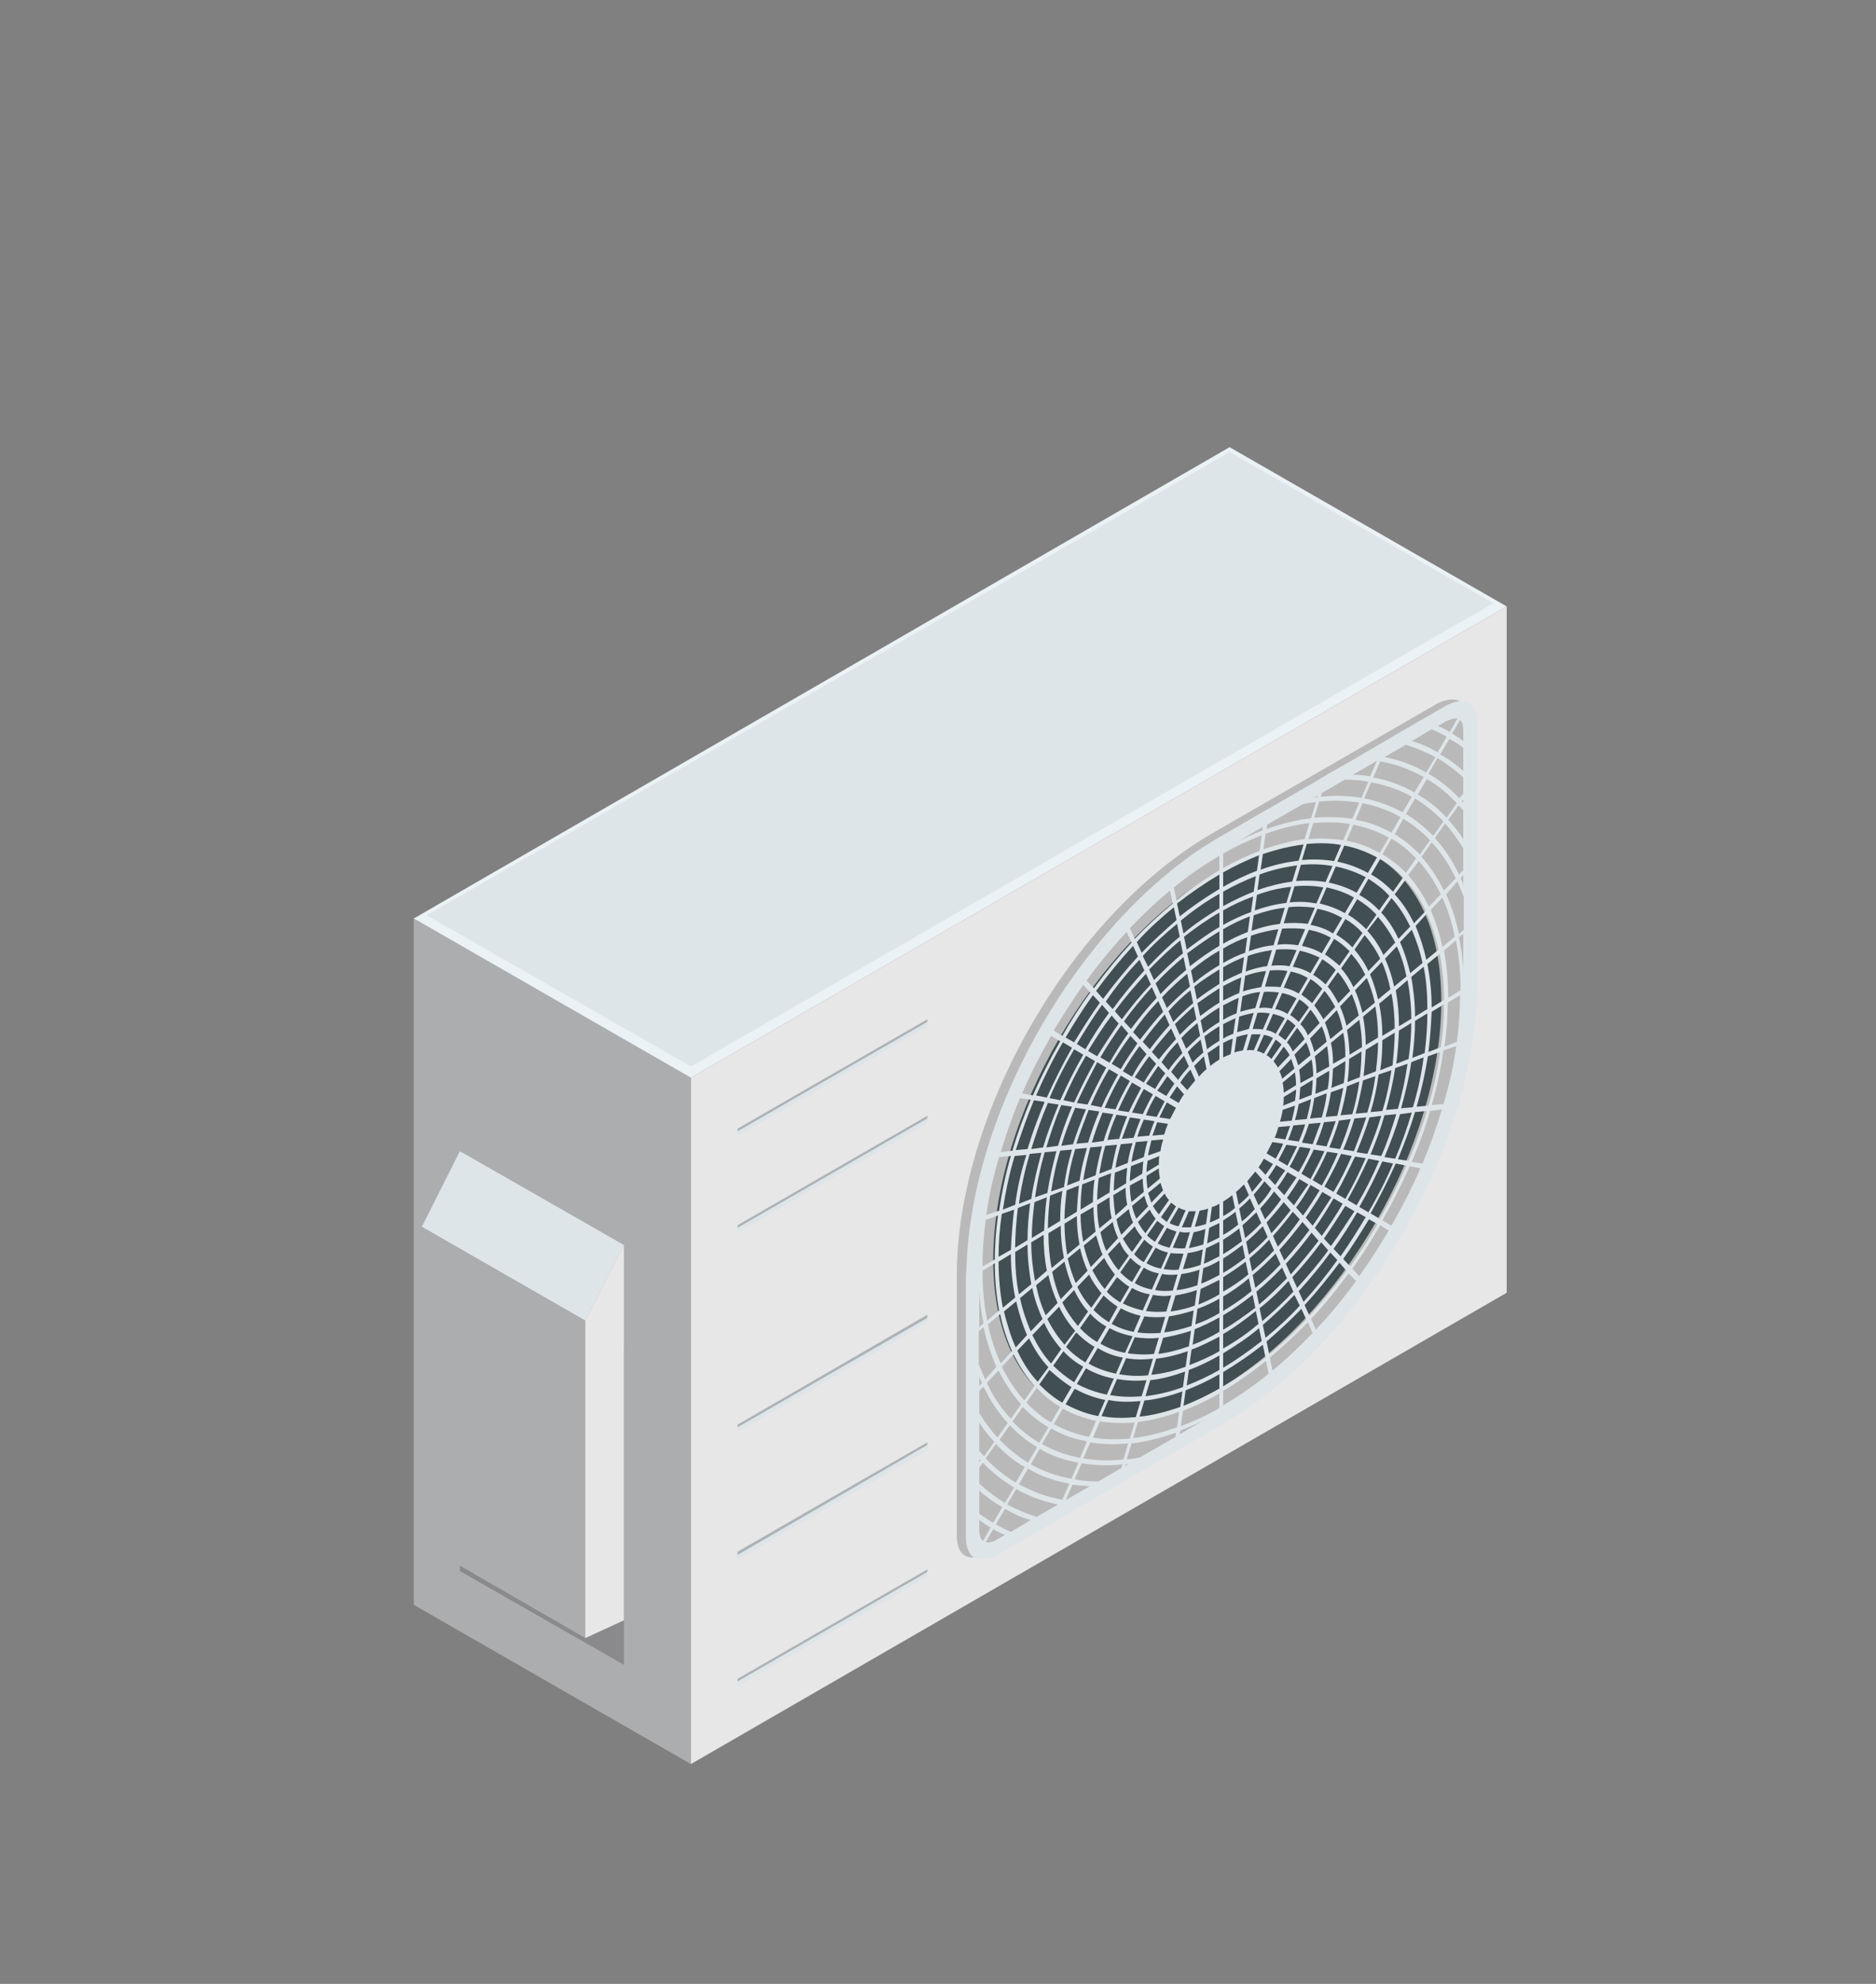 <?xml version="1.0" encoding="utf-8"?>
<!-- Generator: Adobe Illustrator 19.0.0, SVG Export Plug-In . SVG Version: 6.00 Build 0)  -->
<svg xmlns="http://www.w3.org/2000/svg" xmlns:xlink="http://www.w3.org/1999/xlink" version="1.1" baseProfile="basic" x="0px" y="0px" viewBox="0 0 350 370" xml:space="preserve" width="350px" height="370px">
<rect x="0" y="0" width="350" height="370" fill="#808080" stroke="none"/>
<g id="_x30_" display="none">
	<g display="inline">
		<path fill="#E1EAF2" d="M244.9,70.7c2.7,1.6,2.7,4.1,0,5.7l-86.2,49.8c-2.7,1.6-7.2,1.6-9.9,0l-43.7-25.3c-2.7-1.6-2.7-4.1,0-5.7    l86.2-49.8c2.7-1.6,7.2-1.6,9.9,0L244.9,70.7z"/>
		<linearGradient id="SVGID_1_" gradientUnits="userSpaceOnUse" x1="103.011" y1="199.343" x2="246.968" y2="199.343">
			<stop offset="0.312" style="stop-color:#C5CED6"/>
			<stop offset="0.398" style="stop-color:#E1EAF2"/>
			<stop offset="1" style="stop-color:#CDD6DE"/>
		</linearGradient>
		<path fill="url(#SVGID_1_)" d="M244.9,76.4l-86.2,49.8c-2.7,1.6-7.2,1.6-9.9,0l-43.7-25.3c-1.4-0.8-2-1.8-2-2.9l0,0v197.8    c0,1,0.7,2.1,2,2.9l43.7,25.3c2.7,1.6,7.2,1.6,9.9,0l86.2-49.8c1.4-0.8,2-1.8,2-2.9V73.5l0,0C247,74.6,246.3,75.6,244.9,76.4z"/>
		<linearGradient id="SVGID_2_" gradientUnits="userSpaceOnUse" x1="220.604" y1="63.752" x2="96.261" y2="123.807">
			<stop offset="0" style="stop-color:#69767A"/>
			<stop offset="1" style="stop-color:#566063"/>
		</linearGradient>
		<path fill="url(#SVGID_2_)" d="M244.9,70.7c2.7,1.6,2.7,4.1,0,5.7l-86.2,49.8c-2.7,1.6-7.2,1.6-9.9,0l-43.7-25.3    c-2.7-1.6-2.7-4.1,0-5.7l86.2-49.8c2.7-1.6,7.2-1.6,9.9,0L244.9,70.7z"/>
		<linearGradient id="SVGID_3_" gradientUnits="userSpaceOnUse" x1="219.956" y1="63.71" x2="97.38" y2="122.912">
			<stop offset="0" style="stop-color:#5C696D"/>
			<stop offset="1" style="stop-color:#495356"/>
		</linearGradient>
		<path fill="url(#SVGID_3_)" d="M153.7,126c-1.7,0-3.3-0.4-4.4-1l-43.7-25.3c-1-0.6-1.5-1.3-1.5-2c0-0.7,0.6-1.4,1.5-2l86.2-49.8    c1.1-0.7,2.8-1,4.4-1c1.7,0,3.3,0.4,4.4,1l43.7,25.3c1,0.6,1.5,1.3,1.5,2c0,0.7-0.6,1.4-1.5,2l-86.2,49.8    C157,125.6,155.4,126,153.7,126z"/>
		<linearGradient id="SVGID_4_" gradientUnits="userSpaceOnUse" x1="158.017" y1="105.153" x2="148.069" y2="105.153">
			<stop offset="0" style="stop-color:#424F53"/>
			<stop offset="1" style="stop-color:#343F42"/>
		</linearGradient>
		<path fill="url(#SVGID_4_)" d="M244.9,76.4l-86.2,49.8c-2.7,1.6-7.2,1.6-9.9,0l-43.7-25.3c-1.4-0.8-2-1.8-2-2.9l0,0v9.4    c0,1,0.7,2.1,2,2.9l43.7,25.3c2.7,1.6,7.2,1.6,9.9,0l86.2-49.8c1.4-0.8,2-1.8,2-2.9v-9.4l0,0C247,74.6,246.3,75.6,244.9,76.4z"/>
		<linearGradient id="SVGID_5_" gradientUnits="userSpaceOnUse" x1="158.017" y1="293.534" x2="148.069" y2="293.534">
			<stop offset="0" style="stop-color:#424F53"/>
			<stop offset="1" style="stop-color:#343F42"/>
		</linearGradient>
		<path fill="url(#SVGID_5_)" d="M244.9,264.8l-86.2,49.8c-2.7,1.6-7.2,1.6-9.9,0l-43.7-25.3c-1.4-0.8-2-1.8-2-2.9l0,0v9.4    c0,1,0.7,2.1,2,2.9l43.7,25.3c2.7,1.6,7.2,1.6,9.9,0l86.2-49.8c1.4-0.8,2-1.8,2-2.9v-9.4l0,0C247,262.9,246.3,264,244.9,264.8z"/>
		<linearGradient id="SVGID_6_" gradientUnits="userSpaceOnUse" x1="115.84" y1="74.917" x2="233.264" y2="74.917">
			<stop offset="0" style="stop-color:#69767A"/>
			<stop offset="1" style="stop-color:#3A4042"/>
		</linearGradient>
		<path fill="url(#SVGID_6_)" d="M117.6,96.7l74-42.5c2.4-1.4,6.3-1.4,8.8-0.1l31,17.2c0.9,0.5,1.4,1.1,1.7,1.7    c0.5-1.2-0.1-2.4-1.7-3.3l-31-17.2c-2.4-1.3-6.4-1.3-8.8,0.1l-74,42.5c-1.6,0.9-2.1,2.2-1.6,3.3C116.3,97.7,116.8,97.2,117.6,96.7    z"/>
		<path fill="#414E52" d="M231.5,74l-73.3,42.8c-2.4,1.4-6.3,1.4-8.8,0.1l-31.7-17.5c-0.7-0.4-1.2-0.9-1.5-1.4    c-0.1,0.1-0.1,0.2-0.2,0.3c0.3,0.6,0.8,1.2,1.7,1.7l31.7,17.5c2.4,1.3,6.4,1.3,8.8-0.1l73.3-42.8c0.8-0.5,1.4-1.1,1.6-1.7    c0-0.1-0.1-0.2-0.2-0.3C232.6,73.2,232.2,73.6,231.5,74z"/>
		<g>
			<path fill="#354246" d="M220.1,279.1v-39.6c0-9.4-6.6-13.1-14.7-8.5c-8.1,4.7-14.7,16-14.7,25.4l0,39.6L220.1,279.1z"/>
			<path fill="#212B2E" d="M216.1,241.8c0,6.8-4.8,15.1-10.7,18.5c-5.9,3.4-10.7,0.6-10.7-6.1c0-6.8,4.8-15.1,10.7-18.5     C211.3,232.3,216.1,235,216.1,241.8z"/>
			<g>
				<path fill="#212B2E" d="M213.5,260.5c0,0.6-0.4,1.4-1,1.7c-0.5,0.3-1,0.1-1-0.6c0-0.6,0.4-1.4,1-1.7      C213.1,259.7,213.5,259.9,213.5,260.5z"/>
				<path fill="#212B2E" d="M216.9,258.6c0,0.6-0.4,1.4-1,1.7c-0.5,0.3-1,0.1-1-0.6c0-0.6,0.4-1.4,1-1.7      C216.5,257.7,216.9,257.9,216.9,258.6z"/>
				<path fill="#212B2E" d="M195.9,270.7c0,0.6-0.4,1.4-1,1.7c-0.5,0.3-1,0.1-1-0.6c0-0.6,0.4-1.4,1-1.7      C195.5,269.8,195.9,270.1,195.9,270.7z"/>
				<path fill="#212B2E" d="M199.3,268.7c0,0.6-0.4,1.4-1,1.7c-0.5,0.3-1,0.1-1-0.6c0-0.6,0.4-1.4,1-1.7      C198.9,267.9,199.3,268.1,199.3,268.7z"/>
			</g>
			<g>
				<path fill="#3B4548" d="M198.2,251.9c0.1-2.2,0.8-4.5,2-6.6l-1.2-0.7c-1.5,2.6-2.4,5.6-2.5,8.3L198.2,251.9z"/>
				<path fill="#FF0000" d="M200.2,256.8c-1.2-0.8-1.9-2.3-2-4.3l-1.7,1c0.1,2.6,1,4.5,2.5,5.4L200.2,256.8z"/>
				<path fill="#3B4548" d="M200.5,244.7c1.2-2.1,2.9-3.9,4.7-5v-1.9c-2.3,1.4-4.4,3.7-5.9,6.3L200.5,244.7z"/>
				<path fill="#FF0000" d="M205.7,237.5v1.9c1.8-1,3.5-1.1,4.7-0.5l1.2-2.1C210.1,236.1,208,236.3,205.7,237.5z"/>
				<path fill="#FF0000" d="M210.8,239.2c1.2,0.8,1.9,2.3,2,4.3l1.7-1c-0.1-2.6-1-4.5-2.5-5.4L210.8,239.2z"/>
				<path fill="#FF0000" d="M212.7,244.1c-0.1,2.1-0.8,4.5-2,6.6l1.2,0.7c1.5-2.6,2.4-5.6,2.5-8.3L212.7,244.1z"/>
				<path fill="#FF0000" d="M210.4,251.2c-1.2,2.1-2.9,3.9-4.7,5v1.9c2.3-1.4,4.4-3.7,5.9-6.3L210.4,251.2z"/>
				<path fill="#FF0000" d="M205.2,256.5c-1.8,1-3.5,1.1-4.7,0.5l-1.2,2.1c1.6,0.8,3.6,0.7,5.9-0.6V256.5z"/>
			</g>
			<g>
				<polygon fill="#FFFFFF" points="207.9,243.7 208.2,243.3 207.9,243.2 206.1,244.2 205.9,244.6 206.1,244.7     "/>
				<polygon fill="#FFFFFF" points="206.1,249.9 205.9,250.3 206.1,250.4 207.9,249.3 208.2,249 207.9,248.8     "/>
				<polygon fill="#FFFFFF" points="206,247 206,244.9 205.8,244.7 205.6,245.1 205.6,247.3 205.8,247.4     "/>
				<polygon fill="#FFFFFF" points="208.2,243.3 208,243.7 208,245.9 208.2,246 208.5,245.6 208.5,243.5     "/>
				<polygon fill="#FFFFFF" points="206,247.7 205.8,247.6 205.6,248 205.6,250.1 205.8,250.3 206,249.9     "/>
				<polygon fill="#FFFFFF" points="208,246.5 208,248.7 208.2,248.8 208.5,248.5 208.5,246.3 208.2,246.2     "/>
				<polygon fill="#FFFFFF" points="202.5,249.1 202.3,249.5 202.5,249.6 204.4,248.6 204.6,248.2 204.4,248     "/>
				<polygon fill="#FFFFFF" points="204.4,245.7 204.6,245.4 204.4,245.2 202.5,246.3 202.3,246.7 202.5,246.8     "/>
				<polygon fill="#FFFFFF" points="202.5,252 202.3,252.3 202.5,252.5 204.4,251.4 204.6,251 204.4,250.9     "/>
				<polygon fill="#FFFFFF" points="202.4,249.1 202.4,246.9 202.2,246.8 202,247.2 202,249.3 202.2,249.5     "/>
				<polygon fill="#FFFFFF" points="202.4,249.8 202.2,249.6 202,250 202,252.2 202.2,252.3 202.4,251.9     "/>
				<polygon fill="#FFFFFF" points="204.5,248.6 204.5,250.8 204.7,250.9 204.9,250.5 204.9,248.4 204.7,248.2     "/>
			</g>
			<path fill="#FFFFFF" d="M206.8,252.1c0,0.3-0.2,0.6-0.4,0.7c-0.2,0.1-0.4,0-0.4-0.2c0-0.3,0.2-0.6,0.4-0.7     C206.6,251.7,206.8,251.8,206.8,252.1z"/>
		</g>
		<g>
			<path fill="#1B282C" d="M209.1,265c0,2.4-1.7,5.3-3.8,6.6c-1,0.6-2,0.7-2.7,0.3c-0.7-0.4-1.1-1.2-1.1-2.5c0-2.4,1.7-5.4,3.8-6.6     c1-0.6,2-0.7,2.7-0.3C208.7,263,209.1,263.8,209.1,265z"/>
			
				<linearGradient id="SVGID_7_" gradientUnits="userSpaceOnUse" x1="2447.267" y1="272.043" x2="2441.996" y2="264.002" gradientTransform="matrix(-1 0 0 1 2651.209 0)">
				<stop offset="0" style="stop-color:#E3ECF4"/>
				<stop offset="0.316" style="stop-color:#BCC3C9"/>
				<stop offset="0.684" style="stop-color:#C3CAD1"/>
				<stop offset="0.704" style="stop-color:#C8CFD6"/>
				<stop offset="0.81" style="stop-color:#DCE5ED"/>
				<stop offset="0.911" style="stop-color:#E9F2FA"/>
				<stop offset="1" style="stop-color:#EDF7FF"/>
			</linearGradient>
			<path fill="url(#SVGID_7_)" d="M210.3,264.5l-2.5-1.5c-0.6-0.4-1.5-0.3-2.4,0.2c-1.9,1.1-3.4,3.7-3.4,5.9c0,1.1,0.4,1.9,1,2.2     l2.5,1.5c0.6,0.3,1.5,0.3,2.4-0.2c1.9-1.1,3.4-3.7,3.4-5.9C211.3,265.6,210.9,264.9,210.3,264.5z"/>
			
				<linearGradient id="SVGID_8_" gradientUnits="userSpaceOnUse" x1="2444.562" y1="273.19" x2="2441.966" y2="263.734" gradientTransform="matrix(-1 0 0 1 2651.209 0)">
				<stop offset="0" style="stop-color:#E3EAF0"/>
				<stop offset="1" style="stop-color:#FFFFFF"/>
			</linearGradient>
			<path fill="url(#SVGID_8_)" d="M211.3,266.7c0,2.2-1.5,4.8-3.4,5.9c-0.9,0.5-1.8,0.6-2.4,0.2c-0.6-0.4-1-1.1-1-2.2     c0-2.2,1.5-4.8,3.4-5.9c0.9-0.5,1.8-0.6,2.4-0.2C210.9,264.9,211.3,265.6,211.3,266.7z"/>
			
				<linearGradient id="SVGID_9_" gradientUnits="userSpaceOnUse" x1="2444.514" y1="273.136" x2="2441.962" y2="263.84" gradientTransform="matrix(-1 0 0 1 2651.209 0)">
				<stop offset="0.313" style="stop-color:#CBD3DA"/>
				<stop offset="1" style="stop-color:#F2F9FF"/>
			</linearGradient>
			<path fill="url(#SVGID_9_)" d="M211.2,266.8c0,2.1-1.5,4.7-3.3,5.8c-0.9,0.5-1.7,0.6-2.4,0.2c-0.6-0.3-1-1.1-1-2.2     c0-2.1,1.5-4.7,3.3-5.8c0.9-0.5,1.7-0.6,2.4-0.2C210.9,265,211.2,265.7,211.2,266.8z"/>
		</g>
	</g>
	<polygon display="inline" fill="#FFFFFF" points="204.9,247.7 204.9,245.5 204.7,245.4 204.5,245.8 204.5,247.9 204.7,248  "/>
</g>
<g id="Layer_2" display="none">
	<g display="inline">
		<g>
			<g>
				<path fill="#ADACAC" d="M249.4,271c0-65.4,0-130.8-0.1-196.2c0,1.5-1,3-3,4.1l0,196.2C248.4,274.1,249.4,272.6,249.4,271z"/>
			</g>
			<g>
				<path fill="#E8E7E7" d="M101.5,99.2c0,65.4,0,130.8,0.1,196.2c0,1.5,0.9,3,2.9,4.1l-0.1-196.2      C102.4,102.1,101.5,100.7,101.5,99.2z"/>
			</g>
			<g>
				<polygon fill="#E8E7E7" points="104,102.9 104.1,299.1 146.8,324.2 146.7,128     "/>
			</g>
			<g>
				<polygon fill="#ACADAF" points="159.9,128.4 159.9,324.6 248.4,274.2 248.4,78     "/>
			</g>
			<g>
				
					<linearGradient id="SVGID_10_" gradientUnits="userSpaceOnUse" x1="173.008" y1="226.922" x2="187.24" y2="226.922" gradientTransform="matrix(-1 0 0 1 333.881 0)">
					<stop offset="0" style="stop-color:#ACADAF"/>
					<stop offset="1" style="stop-color:#E8E7E7"/>
				</linearGradient>
				<path fill="url(#SVGID_10_)" d="M146.6,128l0,196.2c3.9,2.3,10.3,2.3,14.2,0L160.8,128C156.9,130.2,150.5,130.2,146.6,128z"/>
			</g>
			<g>
				
					<linearGradient id="SVGID_11_" gradientUnits="userSpaceOnUse" x1="98.656" y1="80.342" x2="246.46" y2="80.342" gradientTransform="matrix(-1 -2.600000e-03 -2.600000e-03 1 348.185 7.135)">
					<stop offset="0" style="stop-color:#FDFDFD"/>
					<stop offset="1" style="stop-color:#F9F9FA"/>
				</linearGradient>
				<path fill="url(#SVGID_11_)" d="M104.4,95.1c-3.9,2.2-3.9,5.9-0.1,8.2l42.3,24.8c3.9,2.3,10.3,2.3,14.2,0L246.4,79      c3.9-2.3,3.9-6,0.1-8.2L204.1,46c-3.9-2.3-10.3-2.3-14.2,0L104.4,95.1z"/>
			</g>
		</g>
	</g>
	<g display="inline">
		
			<linearGradient id="SVGID_12_" gradientUnits="userSpaceOnUse" x1="86.556" y1="87.945" x2="230.368" y2="87.945" gradientTransform="matrix(-1 0 0 1 333.881 0)">
			<stop offset="0" style="stop-color:#1E2121"/>
			<stop offset="0.898" style="stop-color:#232627"/>
			<stop offset="1" style="stop-color:#242728"/>
		</linearGradient>
		<path fill="url(#SVGID_12_)" d="M105.9,96.1c-3.1,1.8-3.2,4.8-0.1,6.6l42.4,24.6c3.1,1.8,8.2,1.8,11.3,0L245,78    c3.1-1.8,3.1-4.8,0-6.6l-42.5-22.8c-3.1-1.8-8.2-1.8-11.3,0L105.9,96.1z"/>
	</g>
	<g display="inline">
		<g>
			<g>
				
					<linearGradient id="SVGID_13_" gradientUnits="userSpaceOnUse" x1="182.616" y1="182.54" x2="183.938" y2="180.251" gradientTransform="matrix(-1 2.600000e-03 2.600000e-03 1 319.288 -7.369)">
					<stop offset="0" style="stop-color:#D8D9DB"/>
					<stop offset="3.951195e-02" style="stop-color:#E6E6E8"/>
					<stop offset="0.101" style="stop-color:#F4F4F5"/>
					<stop offset="0.176" style="stop-color:#FCFDFD"/>
					<stop offset="0.3" style="stop-color:#FFFFFF"/>
					<stop offset="1" style="stop-color:#F0F1F3"/>
				</linearGradient>
				<path fill="url(#SVGID_13_)" d="M136.5,173c0,0.7,0.5,1.5,1.1,1.9c0,0,0,0,0,0l0,0l0,0c0,0.3-0.1,0.6-0.3,0.7c0,0,0,0,0,0      c-0.2,0.1-0.5,0.1-0.8-0.1c-0.6-0.3-1.1-1.2-1.1-1.9L136.5,173z"/>
				
					<linearGradient id="SVGID_14_" gradientUnits="userSpaceOnUse" x1="190.306" y1="177.074" x2="177.273" y2="154.5" gradientTransform="matrix(-1 2.600000e-03 2.600000e-03 1 319.288 -7.369)">
					<stop offset="0" style="stop-color:#F0F1F3"/>
					<stop offset="1" style="stop-color:#F4F5F6"/>
				</linearGradient>
				<polygon fill="url(#SVGID_14_)" points="136.5,144.2 136.5,173 135.4,173.6 135.4,144.8 135.4,144.8 135.4,144.8     "/>
				
					<linearGradient id="SVGID_15_" gradientUnits="userSpaceOnUse" x1="183.753" y1="151.383" x2="183.973" y2="151.002" gradientTransform="matrix(-1 2.600000e-03 2.600000e-03 1 319.288 -7.369)">
					<stop offset="0" style="stop-color:#F4F5F6"/>
					<stop offset="0.378" style="stop-color:#F1F2F3"/>
					<stop offset="0.605" style="stop-color:#E9EAEB"/>
					<stop offset="0.792" style="stop-color:#DBDCDD"/>
					<stop offset="0.957" style="stop-color:#C7C8C9"/>
					<stop offset="1" style="stop-color:#C0C1C2"/>
				</linearGradient>
				<path fill="url(#SVGID_15_)" d="M136.5,144.2l-1.1,0.6c0-0.3,0.1-0.6,0.3-0.7c0,0,0,0,0,0C135.9,144,136.2,144,136.5,144.2z"/>
				<path fill="#4E505A" d="M136.5,144.2C136.5,144.2,136.5,144.2,136.5,144.2C136.5,144.2,136.5,144.2,136.5,144.2      c0.6,0.3,1.1,1.2,1.1,1.9l0,28.8c0,0,0,0,0,0c-0.6-0.3-1.1-1.2-1.1-1.9L136.5,144.2L136.5,144.2z"/>
			</g>
			<g>
				
					<linearGradient id="SVGID_16_" gradientUnits="userSpaceOnUse" x1="191.341" y1="177.498" x2="192.658" y2="175.216" gradientTransform="matrix(-1 2.600000e-03 2.600000e-03 1 319.288 -7.369)">
					<stop offset="0" style="stop-color:#D8D9DB"/>
					<stop offset="3.951195e-02" style="stop-color:#E6E6E8"/>
					<stop offset="0.101" style="stop-color:#F4F4F5"/>
					<stop offset="0.176" style="stop-color:#FCFDFD"/>
					<stop offset="0.3" style="stop-color:#FFFFFF"/>
					<stop offset="1" style="stop-color:#F0F1F3"/>
				</linearGradient>
				<path fill="url(#SVGID_16_)" d="M127.7,168c0,0.7,0.5,1.5,1.1,1.9c0,0,0,0,0,0l0,0v0c0,0.3-0.1,0.6-0.3,0.7c0,0,0,0,0,0      c-0.2,0.1-0.5,0.1-0.8-0.1c-0.6-0.3-1.1-1.2-1.1-1.9L127.7,168z"/>
				
					<linearGradient id="SVGID_17_" gradientUnits="userSpaceOnUse" x1="199.026" y1="172.043" x2="185.984" y2="149.453" gradientTransform="matrix(-1 2.600000e-03 2.600000e-03 1 319.288 -7.369)">
					<stop offset="0" style="stop-color:#F0F1F3"/>
					<stop offset="1" style="stop-color:#F4F5F6"/>
				</linearGradient>
				<polygon fill="url(#SVGID_17_)" points="127.7,139.2 127.7,168 126.7,168.6 126.7,139.8 126.7,139.8 126.7,139.8     "/>
				
					<linearGradient id="SVGID_18_" gradientUnits="userSpaceOnUse" x1="192.458" y1="146.347" x2="192.685" y2="145.952" gradientTransform="matrix(-1 2.600000e-03 2.600000e-03 1 319.288 -7.369)">
					<stop offset="0" style="stop-color:#F4F5F6"/>
					<stop offset="0.378" style="stop-color:#F1F2F3"/>
					<stop offset="0.605" style="stop-color:#E9EAEB"/>
					<stop offset="0.792" style="stop-color:#DBDCDD"/>
					<stop offset="0.957" style="stop-color:#C7C8C9"/>
					<stop offset="1" style="stop-color:#C0C1C2"/>
				</linearGradient>
				<path fill="url(#SVGID_18_)" d="M127.7,139.2l-1.1,0.6c0-0.3,0.1-0.6,0.3-0.7c0,0,0,0,0,0C127.2,139,127.4,139,127.7,139.2z"/>
				<path fill="#4E505A" d="M127.7,139.2L127.7,139.2C127.8,139.2,127.8,139.2,127.7,139.2c0.6,0.4,1.1,1.2,1.1,1.9l0,28.8      c0,0,0,0,0,0c-0.6-0.3-1.1-1.2-1.1-1.9L127.7,139.2L127.7,139.2z"/>
			</g>
			<g>
				
					<linearGradient id="SVGID_19_" gradientUnits="userSpaceOnUse" x1="195.71" y1="174.972" x2="197.018" y2="172.706" gradientTransform="matrix(-1 2.600000e-03 2.600000e-03 1 319.288 -7.369)">
					<stop offset="0" style="stop-color:#D8D9DB"/>
					<stop offset="3.951195e-02" style="stop-color:#E6E6E8"/>
					<stop offset="0.101" style="stop-color:#F4F4F5"/>
					<stop offset="0.176" style="stop-color:#FCFDFD"/>
					<stop offset="0.3" style="stop-color:#FFFFFF"/>
					<stop offset="1" style="stop-color:#F0F1F3"/>
				</linearGradient>
				<path fill="url(#SVGID_19_)" d="M123.4,165.5c0,0.7,0.5,1.5,1.1,1.9c0,0,0,0,0,0l0,0l0,0c0,0.3-0.1,0.6-0.3,0.7c0,0,0,0,0,0      c-0.2,0.1-0.5,0.1-0.8-0.1c-0.6-0.3-1.1-1.2-1.1-1.9L123.4,165.5z"/>
				
					<linearGradient id="SVGID_20_" gradientUnits="userSpaceOnUse" x1="203.388" y1="169.529" x2="190.349" y2="146.945" gradientTransform="matrix(-1 2.600000e-03 2.600000e-03 1 319.288 -7.369)">
					<stop offset="0" style="stop-color:#F0F1F3"/>
					<stop offset="1" style="stop-color:#F4F5F6"/>
				</linearGradient>
				<polygon fill="url(#SVGID_20_)" points="123.4,136.7 123.4,165.5 122.3,166.1 122.3,137.3 122.3,137.3 122.3,137.3     "/>
				
					<linearGradient id="SVGID_21_" gradientUnits="userSpaceOnUse" x1="196.83" y1="143.837" x2="197.054" y2="143.449" gradientTransform="matrix(-1 2.600000e-03 2.600000e-03 1 319.288 -7.369)">
					<stop offset="0" style="stop-color:#F4F5F6"/>
					<stop offset="0.378" style="stop-color:#F1F2F3"/>
					<stop offset="0.605" style="stop-color:#E9EAEB"/>
					<stop offset="0.792" style="stop-color:#DBDCDD"/>
					<stop offset="0.957" style="stop-color:#C7C8C9"/>
					<stop offset="1" style="stop-color:#C0C1C2"/>
				</linearGradient>
				<path fill="url(#SVGID_21_)" d="M123.4,136.7l-1.1,0.6c0-0.3,0.1-0.6,0.3-0.7h0C122.8,136.5,123.1,136.5,123.4,136.7z"/>
				<path fill="#4E505A" d="M123.4,136.7L123.4,136.7C123.4,136.7,123.4,136.7,123.4,136.7c0.6,0.3,1.1,1.2,1.1,1.9l0,28.8      c0,0,0,0,0,0c-0.6-0.3-1.1-1.2-1.1-1.9L123.4,136.7L123.4,136.7z"/>
			</g>
			<g>
				
					<linearGradient id="SVGID_22_" gradientUnits="userSpaceOnUse" x1="200.068" y1="172.464" x2="201.381" y2="170.189" gradientTransform="matrix(-1 2.600000e-03 2.600000e-03 1 319.288 -7.369)">
					<stop offset="0" style="stop-color:#D8D9DB"/>
					<stop offset="3.951195e-02" style="stop-color:#E6E6E8"/>
					<stop offset="0.101" style="stop-color:#F4F4F5"/>
					<stop offset="0.176" style="stop-color:#FCFDFD"/>
					<stop offset="0.3" style="stop-color:#FFFFFF"/>
					<stop offset="1" style="stop-color:#F0F1F3"/>
				</linearGradient>
				<path fill="url(#SVGID_22_)" d="M119,163c0,0.7,0.5,1.5,1.1,1.9c0,0,0,0,0,0l0,0l0,0c0,0.3-0.1,0.6-0.3,0.7c0,0,0,0,0,0      c-0.2,0.1-0.5,0.1-0.8-0.1c-0.6-0.3-1.1-1.2-1.1-1.9L119,163z"/>
				
					<linearGradient id="SVGID_23_" gradientUnits="userSpaceOnUse" x1="207.756" y1="167.023" x2="194.707" y2="144.422" gradientTransform="matrix(-1 2.600000e-03 2.600000e-03 1 319.288 -7.369)">
					<stop offset="0" style="stop-color:#F0F1F3"/>
					<stop offset="1" style="stop-color:#F4F5F6"/>
				</linearGradient>
				<polygon fill="url(#SVGID_23_)" points="119,134.1 119,163 117.9,163.6 117.9,134.8 117.9,134.8 117.9,134.8     "/>
				
					<linearGradient id="SVGID_24_" gradientUnits="userSpaceOnUse" x1="201.187" y1="141.306" x2="201.411" y2="140.918" gradientTransform="matrix(-1 2.600000e-03 2.600000e-03 1 319.288 -7.369)">
					<stop offset="0" style="stop-color:#F4F5F6"/>
					<stop offset="0.378" style="stop-color:#F1F2F3"/>
					<stop offset="0.605" style="stop-color:#E9EAEB"/>
					<stop offset="0.792" style="stop-color:#DBDCDD"/>
					<stop offset="0.957" style="stop-color:#C7C8C9"/>
					<stop offset="1" style="stop-color:#C0C1C2"/>
				</linearGradient>
				<path fill="url(#SVGID_24_)" d="M119,134.1l-1.1,0.6c0-0.3,0.1-0.6,0.3-0.7l0,0C118.5,134,118.7,134,119,134.1z"/>
				<path fill="#4E505A" d="M119,134.1L119,134.1C119,134.1,119,134.2,119,134.1c0.6,0.3,1.1,1.2,1.1,1.9l0,28.8c0,0,0,0,0,0      c-0.6-0.3-1.1-1.2-1.1-1.9L119,134.1L119,134.1z"/>
			</g>
			<g>
				
					<linearGradient id="SVGID_25_" gradientUnits="userSpaceOnUse" x1="186.991" y1="180.01" x2="188.3" y2="177.743" gradientTransform="matrix(-1 2.600000e-03 2.600000e-03 1 319.288 -7.369)">
					<stop offset="0" style="stop-color:#D8D9DB"/>
					<stop offset="3.951195e-02" style="stop-color:#E6E6E8"/>
					<stop offset="0.101" style="stop-color:#F4F4F5"/>
					<stop offset="0.176" style="stop-color:#FCFDFD"/>
					<stop offset="0.3" style="stop-color:#FFFFFF"/>
					<stop offset="1" style="stop-color:#F0F1F3"/>
				</linearGradient>
				<path fill="url(#SVGID_25_)" d="M132.1,170.5c0,0.7,0.5,1.5,1.1,1.9c0,0,0,0,0,0l0,0l0,0c0,0.3-0.1,0.6-0.3,0.7c0,0,0,0,0,0      c-0.2,0.1-0.5,0.1-0.8-0.1c-0.6-0.3-1.1-1.2-1.1-1.9L132.1,170.5z"/>
				
					<linearGradient id="SVGID_26_" gradientUnits="userSpaceOnUse" x1="194.666" y1="174.561" x2="181.627" y2="151.976" gradientTransform="matrix(-1 2.600000e-03 2.600000e-03 1 319.288 -7.369)">
					<stop offset="0" style="stop-color:#F0F1F3"/>
					<stop offset="1" style="stop-color:#F4F5F6"/>
				</linearGradient>
				<polygon fill="url(#SVGID_26_)" points="132.1,141.7 132.1,170.5 131,171.1 131,142.3 131,142.3 131,142.3     "/>
				
					<linearGradient id="SVGID_27_" gradientUnits="userSpaceOnUse" x1="188.107" y1="148.859" x2="188.331" y2="148.472" gradientTransform="matrix(-1 2.600000e-03 2.600000e-03 1 319.288 -7.369)">
					<stop offset="0" style="stop-color:#F4F5F6"/>
					<stop offset="0.378" style="stop-color:#F1F2F3"/>
					<stop offset="0.605" style="stop-color:#E9EAEB"/>
					<stop offset="0.792" style="stop-color:#DBDCDD"/>
					<stop offset="0.957" style="stop-color:#C7C8C9"/>
					<stop offset="1" style="stop-color:#C0C1C2"/>
				</linearGradient>
				<path fill="url(#SVGID_27_)" d="M132.1,141.7l-1.1,0.6c0-0.3,0.1-0.6,0.3-0.7v0C131.6,141.5,131.8,141.5,132.1,141.7z"/>
				<path fill="#4E505A" d="M132.1,141.7L132.1,141.7C132.1,141.7,132.1,141.7,132.1,141.7c0.6,0.3,1.1,1.2,1.1,1.9l0,28.8      c0,0,0,0,0,0c-0.6-0.3-1.1-1.2-1.1-1.9L132.1,141.7L132.1,141.7z"/>
			</g>
			<g>
				
					<linearGradient id="SVGID_28_" gradientUnits="userSpaceOnUse" x1="204.417" y1="169.952" x2="205.738" y2="167.664" gradientTransform="matrix(-1 2.600000e-03 2.600000e-03 1 319.288 -7.369)">
					<stop offset="0" style="stop-color:#D8D9DB"/>
					<stop offset="3.951195e-02" style="stop-color:#E6E6E8"/>
					<stop offset="0.101" style="stop-color:#F4F4F5"/>
					<stop offset="0.176" style="stop-color:#FCFDFD"/>
					<stop offset="0.3" style="stop-color:#FFFFFF"/>
					<stop offset="1" style="stop-color:#F0F1F3"/>
				</linearGradient>
				<path fill="url(#SVGID_28_)" d="M114.6,160.5c0,0.7,0.5,1.5,1.1,1.9c0,0,0,0,0,0l0,0v0c0,0.3-0.1,0.6-0.3,0.7c0,0,0,0,0,0      c-0.2,0.1-0.5,0.1-0.8-0.1c-0.6-0.3-1.1-1.2-1.1-1.9L114.6,160.5z"/>
				
					<linearGradient id="SVGID_29_" gradientUnits="userSpaceOnUse" x1="212.101" y1="164.481" x2="199.068" y2="141.906" gradientTransform="matrix(-1 2.600000e-03 2.600000e-03 1 319.288 -7.369)">
					<stop offset="0" style="stop-color:#F0F1F3"/>
					<stop offset="1" style="stop-color:#F4F5F6"/>
				</linearGradient>
				<polygon fill="url(#SVGID_29_)" points="114.6,131.6 114.6,160.5 113.6,161.1 113.6,132.3 113.6,132.3 113.6,132.3     "/>
				
					<linearGradient id="SVGID_30_" gradientUnits="userSpaceOnUse" x1="205.545" y1="138.797" x2="205.768" y2="138.41" gradientTransform="matrix(-1 2.600000e-03 2.600000e-03 1 319.288 -7.369)">
					<stop offset="0" style="stop-color:#F4F5F6"/>
					<stop offset="0.378" style="stop-color:#F1F2F3"/>
					<stop offset="0.605" style="stop-color:#E9EAEB"/>
					<stop offset="0.792" style="stop-color:#DBDCDD"/>
					<stop offset="0.957" style="stop-color:#C7C8C9"/>
					<stop offset="1" style="stop-color:#C0C1C2"/>
				</linearGradient>
				<path fill="url(#SVGID_30_)" d="M114.6,131.6l-1.1,0.6c0-0.3,0.1-0.6,0.3-0.7c0,0,0,0,0,0C114.1,131.5,114.3,131.5,114.6,131.6z      "/>
				<path fill="#4E505A" d="M114.6,131.6L114.6,131.6C114.6,131.6,114.7,131.6,114.6,131.6c0.6,0.4,1.1,1.2,1.1,1.9l0,28.8      c0,0,0,0,0,0c-0.6-0.3-1.1-1.2-1.1-1.9L114.6,131.6L114.6,131.6z"/>
			</g>
		</g>
		<g>
			<g>
				
					<linearGradient id="SVGID_31_" gradientUnits="userSpaceOnUse" x1="182.934" y1="302.873" x2="184.251" y2="300.591" gradientTransform="matrix(-1 2.600000e-03 2.600000e-03 1 319.288 -7.369)">
					<stop offset="0" style="stop-color:#D8D9DB"/>
					<stop offset="3.951195e-02" style="stop-color:#E6E6E8"/>
					<stop offset="0.101" style="stop-color:#F4F4F5"/>
					<stop offset="0.176" style="stop-color:#FCFDFD"/>
					<stop offset="0.3" style="stop-color:#FFFFFF"/>
					<stop offset="1" style="stop-color:#F0F1F3"/>
				</linearGradient>
				<path fill="url(#SVGID_31_)" d="M136.5,293.3c0,0.7,0.5,1.5,1.1,1.9c0,0,0,0,0,0l0,0v0c0,0.3-0.1,0.6-0.3,0.7c0,0,0,0,0,0      c-0.2,0.1-0.5,0.1-0.8-0.1c-0.6-0.4-1.1-1.2-1.1-1.9L136.5,293.3z"/>
				
					<linearGradient id="SVGID_32_" gradientUnits="userSpaceOnUse" x1="190.622" y1="297.419" x2="177.585" y2="274.838" gradientTransform="matrix(-1 2.600000e-03 2.600000e-03 1 319.288 -7.369)">
					<stop offset="0" style="stop-color:#F0F1F3"/>
					<stop offset="1" style="stop-color:#F4F5F6"/>
				</linearGradient>
				<polygon fill="url(#SVGID_32_)" points="136.5,264.5 136.5,293.3 135.4,294 135.4,265.2 135.4,265.2 135.4,265.2     "/>
				
					<linearGradient id="SVGID_33_" gradientUnits="userSpaceOnUse" x1="184.064" y1="271.729" x2="184.291" y2="271.335" gradientTransform="matrix(-1 2.600000e-03 2.600000e-03 1 319.288 -7.369)">
					<stop offset="0" style="stop-color:#F4F5F6"/>
					<stop offset="0.378" style="stop-color:#F1F2F3"/>
					<stop offset="0.605" style="stop-color:#E9EAEB"/>
					<stop offset="0.792" style="stop-color:#DBDCDD"/>
					<stop offset="0.957" style="stop-color:#C7C8C9"/>
					<stop offset="1" style="stop-color:#C0C1C2"/>
				</linearGradient>
				<path fill="url(#SVGID_33_)" d="M136.5,264.5l-1.1,0.6c0-0.4,0.1-0.6,0.3-0.7c0,0,0,0,0,0C135.9,264.3,136.2,264.3,136.5,264.5z      "/>
				<path fill="#4E505A" d="M136.5,264.5L136.5,264.5C136.5,264.5,136.5,264.5,136.5,264.5c0.6,0.3,1.1,1.2,1.1,1.9l0,28.8      c0,0,0,0,0,0c-0.6-0.4-1.1-1.2-1.1-1.9L136.5,264.5L136.5,264.5z"/>
			</g>
			<g>
				
					<linearGradient id="SVGID_34_" gradientUnits="userSpaceOnUse" x1="191.649" y1="297.844" x2="192.967" y2="295.56" gradientTransform="matrix(-1 2.600000e-03 2.600000e-03 1 319.288 -7.369)">
					<stop offset="0" style="stop-color:#D8D9DB"/>
					<stop offset="3.951195e-02" style="stop-color:#E6E6E8"/>
					<stop offset="0.101" style="stop-color:#F4F4F5"/>
					<stop offset="0.176" style="stop-color:#FCFDFD"/>
					<stop offset="0.3" style="stop-color:#FFFFFF"/>
					<stop offset="1" style="stop-color:#F0F1F3"/>
				</linearGradient>
				<path fill="url(#SVGID_34_)" d="M127.7,288.3c0,0.7,0.5,1.5,1.1,1.9c0,0,0,0,0,0l0,0v0c0,0.4-0.1,0.6-0.3,0.7c0,0,0,0,0,0      c-0.2,0.1-0.5,0.1-0.8-0.1c-0.6-0.3-1.1-1.2-1.1-1.9L127.7,288.3z"/>
				
					<linearGradient id="SVGID_35_" gradientUnits="userSpaceOnUse" x1="199.333" y1="292.375" x2="186.296" y2="269.793" gradientTransform="matrix(-1 2.600000e-03 2.600000e-03 1 319.288 -7.369)">
					<stop offset="0" style="stop-color:#F0F1F3"/>
					<stop offset="1" style="stop-color:#F4F5F6"/>
				</linearGradient>
				<polygon fill="url(#SVGID_35_)" points="127.7,259.5 127.7,288.3 126.7,288.9 126.7,260.1 126.7,260.1 126.7,260.1     "/>
				
					<linearGradient id="SVGID_36_" gradientUnits="userSpaceOnUse" x1="192.771" y1="266.685" x2="193.002" y2="266.284" gradientTransform="matrix(-1 2.600000e-03 2.600000e-03 1 319.288 -7.369)">
					<stop offset="0" style="stop-color:#F4F5F6"/>
					<stop offset="0.378" style="stop-color:#F1F2F3"/>
					<stop offset="0.605" style="stop-color:#E9EAEB"/>
					<stop offset="0.792" style="stop-color:#DBDCDD"/>
					<stop offset="0.957" style="stop-color:#C7C8C9"/>
					<stop offset="1" style="stop-color:#C0C1C2"/>
				</linearGradient>
				<path fill="url(#SVGID_36_)" d="M127.7,259.5l-1.1,0.6c0-0.3,0.1-0.6,0.3-0.7c0,0,0,0,0,0C127.2,259.3,127.4,259.3,127.7,259.5z      "/>
				<path fill="#4E505A" d="M127.7,259.5L127.7,259.5C127.8,259.5,127.8,259.5,127.7,259.5c0.6,0.4,1.1,1.2,1.1,1.9l0,28.8      c0,0,0,0,0,0c-0.6-0.3-1.1-1.2-1.1-1.9L127.7,259.5L127.7,259.5z"/>
			</g>
			<g>
				
					<linearGradient id="SVGID_37_" gradientUnits="userSpaceOnUse" x1="196.022" y1="295.309" x2="197.332" y2="293.039" gradientTransform="matrix(-1 2.600000e-03 2.600000e-03 1 319.288 -7.369)">
					<stop offset="0" style="stop-color:#D8D9DB"/>
					<stop offset="3.951195e-02" style="stop-color:#E6E6E8"/>
					<stop offset="0.101" style="stop-color:#F4F4F5"/>
					<stop offset="0.176" style="stop-color:#FCFDFD"/>
					<stop offset="0.3" style="stop-color:#FFFFFF"/>
					<stop offset="1" style="stop-color:#F0F1F3"/>
				</linearGradient>
				<path fill="url(#SVGID_37_)" d="M123.4,285.8c0,0.7,0.5,1.5,1.1,1.9c0,0,0,0,0,0l0,0l0,0c0,0.3-0.1,0.6-0.3,0.7v0      c-0.2,0.1-0.5,0.1-0.8-0.1c-0.6-0.4-1.1-1.2-1.1-1.9L123.4,285.8z"/>
				
					<linearGradient id="SVGID_38_" gradientUnits="userSpaceOnUse" x1="203.703" y1="289.867" x2="190.663" y2="267.282" gradientTransform="matrix(-1 2.600000e-03 2.600000e-03 1 319.288 -7.369)">
					<stop offset="0" style="stop-color:#F0F1F3"/>
					<stop offset="1" style="stop-color:#F4F5F6"/>
				</linearGradient>
				<polygon fill="url(#SVGID_38_)" points="123.4,257 123.4,285.8 122.3,286.4 122.3,257.6 122.3,257.6 122.3,257.6     "/>
				
					<linearGradient id="SVGID_39_" gradientUnits="userSpaceOnUse" x1="197.143" y1="264.175" x2="197.37" y2="263.781" gradientTransform="matrix(-1 2.600000e-03 2.600000e-03 1 319.288 -7.369)">
					<stop offset="0" style="stop-color:#F4F5F6"/>
					<stop offset="0.378" style="stop-color:#F1F2F3"/>
					<stop offset="0.605" style="stop-color:#E9EAEB"/>
					<stop offset="0.792" style="stop-color:#DBDCDD"/>
					<stop offset="0.957" style="stop-color:#C7C8C9"/>
					<stop offset="1" style="stop-color:#C0C1C2"/>
				</linearGradient>
				<path fill="url(#SVGID_39_)" d="M123.4,257l-1.1,0.6c0-0.4,0.1-0.6,0.3-0.7l0,0C122.8,256.8,123.1,256.8,123.4,257z"/>
				<path fill="#4E505A" d="M123.4,257L123.4,257C123.4,257,123.4,257,123.4,257c0.6,0.3,1.1,1.2,1.1,1.9l0,28.8c0,0,0,0,0,0      c-0.6-0.3-1.1-1.2-1.1-1.9L123.4,257L123.4,257z"/>
			</g>
			<g>
				
					<linearGradient id="SVGID_40_" gradientUnits="userSpaceOnUse" x1="200.379" y1="292.801" x2="201.701" y2="290.511" gradientTransform="matrix(-1 2.600000e-03 2.600000e-03 1 319.288 -7.369)">
					<stop offset="0" style="stop-color:#D8D9DB"/>
					<stop offset="3.951195e-02" style="stop-color:#E6E6E8"/>
					<stop offset="0.101" style="stop-color:#F4F4F5"/>
					<stop offset="0.176" style="stop-color:#FCFDFD"/>
					<stop offset="0.3" style="stop-color:#FFFFFF"/>
					<stop offset="1" style="stop-color:#F0F1F3"/>
				</linearGradient>
				<path fill="url(#SVGID_40_)" d="M119,283.3c0,0.7,0.5,1.5,1.1,1.9c0,0,0,0,0,0l0,0l0,0c0,0.3-0.1,0.6-0.3,0.7c0,0,0,0,0,0      c-0.2,0.1-0.5,0.1-0.8-0.1c-0.6-0.4-1.1-1.2-1.1-1.9L119,283.3z"/>
				
					<linearGradient id="SVGID_41_" gradientUnits="userSpaceOnUse" x1="208.059" y1="287.346" x2="195.024" y2="264.768" gradientTransform="matrix(-1 2.600000e-03 2.600000e-03 1 319.288 -7.369)">
					<stop offset="0" style="stop-color:#F0F1F3"/>
					<stop offset="1" style="stop-color:#F4F5F6"/>
				</linearGradient>
				<polygon fill="url(#SVGID_41_)" points="119,254.5 119,283.3 117.9,283.9 117.9,255.1 117.9,255.1 117.9,255.1     "/>
				
					<linearGradient id="SVGID_42_" gradientUnits="userSpaceOnUse" x1="201.499" y1="261.642" x2="201.722" y2="261.255" gradientTransform="matrix(-1 2.600000e-03 2.600000e-03 1 319.288 -7.369)">
					<stop offset="0" style="stop-color:#F4F5F6"/>
					<stop offset="0.378" style="stop-color:#F1F2F3"/>
					<stop offset="0.605" style="stop-color:#E9EAEB"/>
					<stop offset="0.792" style="stop-color:#DBDCDD"/>
					<stop offset="0.957" style="stop-color:#C7C8C9"/>
					<stop offset="1" style="stop-color:#C0C1C2"/>
				</linearGradient>
				<path fill="url(#SVGID_42_)" d="M119,254.5l-1.1,0.6c0-0.3,0.1-0.6,0.3-0.7l0,0C118.5,254.3,118.7,254.3,119,254.5z"/>
				<path fill="#4E505A" d="M119,254.5C119,254.5,119,254.5,119,254.5C119,254.5,119,254.5,119,254.5c0.6,0.3,1.1,1.2,1.1,1.9      l0,28.8c0,0,0,0,0,0c-0.6-0.3-1.1-1.2-1.1-1.9L119,254.5L119,254.5z"/>
			</g>
			<g>
				
					<linearGradient id="SVGID_43_" gradientUnits="userSpaceOnUse" x1="187.299" y1="300.354" x2="188.612" y2="298.079" gradientTransform="matrix(-1 2.600000e-03 2.600000e-03 1 319.288 -7.369)">
					<stop offset="0" style="stop-color:#D8D9DB"/>
					<stop offset="3.951195e-02" style="stop-color:#E6E6E8"/>
					<stop offset="0.101" style="stop-color:#F4F4F5"/>
					<stop offset="0.176" style="stop-color:#FCFDFD"/>
					<stop offset="0.3" style="stop-color:#FFFFFF"/>
					<stop offset="1" style="stop-color:#F0F1F3"/>
				</linearGradient>
				<path fill="url(#SVGID_43_)" d="M132.1,290.8c0,0.7,0.5,1.5,1.1,1.9c0,0,0,0,0,0l0,0l0,0c0,0.3-0.1,0.6-0.3,0.7c0,0,0,0,0,0      c-0.2,0.1-0.5,0.1-0.8-0.1c-0.6-0.3-1.1-1.2-1.1-1.9L132.1,290.8z"/>
				
					<linearGradient id="SVGID_44_" gradientUnits="userSpaceOnUse" x1="194.984" y1="294.907" x2="181.936" y2="272.308" gradientTransform="matrix(-1 2.600000e-03 2.600000e-03 1 319.288 -7.369)">
					<stop offset="0" style="stop-color:#F0F1F3"/>
					<stop offset="1" style="stop-color:#F4F5F6"/>
				</linearGradient>
				<polygon fill="url(#SVGID_44_)" points="132.1,262 132.1,290.8 131,291.5 131,262.6 131,262.6 131,262.6     "/>
				
					<linearGradient id="SVGID_45_" gradientUnits="userSpaceOnUse" x1="188.419" y1="269.195" x2="188.642" y2="268.81" gradientTransform="matrix(-1 2.600000e-03 2.600000e-03 1 319.288 -7.369)">
					<stop offset="0" style="stop-color:#F4F5F6"/>
					<stop offset="0.378" style="stop-color:#F1F2F3"/>
					<stop offset="0.605" style="stop-color:#E9EAEB"/>
					<stop offset="0.792" style="stop-color:#DBDCDD"/>
					<stop offset="0.957" style="stop-color:#C7C8C9"/>
					<stop offset="1" style="stop-color:#C0C1C2"/>
				</linearGradient>
				<path fill="url(#SVGID_45_)" d="M132.1,262l-1.1,0.6c0-0.3,0.1-0.6,0.3-0.7l0,0C131.6,261.8,131.8,261.9,132.1,262z"/>
				<path fill="#4E505A" d="M132.1,262L132.1,262C132.1,262,132.1,262,132.1,262c0.6,0.4,1.1,1.2,1.1,1.9l0,28.8c0,0,0,0,0,0      c-0.6-0.4-1.1-1.2-1.1-1.9V262L132.1,262z"/>
			</g>
			<g>
				
					<linearGradient id="SVGID_46_" gradientUnits="userSpaceOnUse" x1="204.728" y1="290.289" x2="206.046" y2="288.008" gradientTransform="matrix(-1 2.600000e-03 2.600000e-03 1 319.288 -7.369)">
					<stop offset="0" style="stop-color:#D8D9DB"/>
					<stop offset="3.951195e-02" style="stop-color:#E6E6E8"/>
					<stop offset="0.101" style="stop-color:#F4F4F5"/>
					<stop offset="0.176" style="stop-color:#FCFDFD"/>
					<stop offset="0.3" style="stop-color:#FFFFFF"/>
					<stop offset="1" style="stop-color:#F0F1F3"/>
				</linearGradient>
				<path fill="url(#SVGID_46_)" d="M114.6,280.8c0,0.7,0.5,1.5,1.1,1.9c0,0,0,0,0,0l0,0v0c0,0.3-0.1,0.6-0.3,0.7c0,0,0,0,0,0      c-0.2,0.1-0.5,0.1-0.8-0.1c-0.6-0.4-1.1-1.2-1.1-1.9L114.6,280.8z"/>
				
					<linearGradient id="SVGID_47_" gradientUnits="userSpaceOnUse" x1="212.412" y1="284.822" x2="199.378" y2="262.246" gradientTransform="matrix(-1 2.600000e-03 2.600000e-03 1 319.288 -7.369)">
					<stop offset="0" style="stop-color:#F0F1F3"/>
					<stop offset="1" style="stop-color:#F4F5F6"/>
				</linearGradient>
				<polygon fill="url(#SVGID_47_)" points="114.6,252 114.6,280.8 113.6,281.4 113.6,252.6 113.6,252.6 113.6,252.6     "/>
				
					<linearGradient id="SVGID_48_" gradientUnits="userSpaceOnUse" x1="205.858" y1="259.136" x2="206.081" y2="258.748" gradientTransform="matrix(-1 2.600000e-03 2.600000e-03 1 319.288 -7.369)">
					<stop offset="0" style="stop-color:#F4F5F6"/>
					<stop offset="0.378" style="stop-color:#F1F2F3"/>
					<stop offset="0.605" style="stop-color:#E9EAEB"/>
					<stop offset="0.792" style="stop-color:#DBDCDD"/>
					<stop offset="0.957" style="stop-color:#C7C8C9"/>
					<stop offset="1" style="stop-color:#C0C1C2"/>
				</linearGradient>
				<path fill="url(#SVGID_48_)" d="M114.6,252l-1.1,0.6c0-0.3,0.1-0.6,0.3-0.7c0,0,0,0,0,0C114.1,251.8,114.3,251.8,114.6,252z"/>
				<path fill="#4E505A" d="M114.6,252L114.6,252C114.6,252,114.7,252,114.6,252c0.6,0.4,1.1,1.2,1.1,1.9l0,28.8c0,0,0,0,0,0      c-0.6-0.3-1.1-1.2-1.1-1.9L114.6,252L114.6,252z"/>
			</g>
		</g>
	</g>
	
		<linearGradient id="SVGID_49_" gradientUnits="userSpaceOnUse" x1="86.559" y1="73.215" x2="230.368" y2="73.215" gradientTransform="matrix(-1 0 0 1 333.881 0)">
		<stop offset="0.33" style="stop-color:#F0F1F3"/>
		<stop offset="0.38" style="stop-color:#D8D9DB"/>
	</linearGradient>
	<path display="inline" fill="url(#SVGID_49_)" d="M245,74.7l-42.4-24.6c-3.1-1.8-8.2-1.8-11.3,0l-85.4,49.3   c-0.9,0.5-1.4,1.1-1.9,1.7c-1.1-1.7-0.5-3.6,1.9-5l85.4-49.3c3.1-1.8,8.2-1.8,11.3,0L245,71.4c2.3,1.3,2.9,3.3,1.8,4.9   C246.4,75.7,245.8,75.2,245,74.7z"/>
	<g display="inline" opacity="0.4">
		<path d="M158.5,78.1c9.4-5.4,24.7-5.4,34,0c9.4,5.4,9.3,14.3-0.1,19.7c-9.4,5.4-24.6,5.4-34,0C149,92.4,149.1,83.5,158.5,78.1z"/>
	</g>
	<g display="inline">
		<g>
			<g>
				
					<linearGradient id="SVGID_50_" gradientUnits="userSpaceOnUse" x1="136.782" y1="81.347" x2="180.124" y2="81.347" gradientTransform="matrix(-1 0 0 1 333.881 0)">
					<stop offset="0" style="stop-color:#1E2121"/>
					<stop offset="0.898" style="stop-color:#232627"/>
					<stop offset="1" style="stop-color:#242728"/>
				</linearGradient>
				<path fill="url(#SVGID_50_)" d="M153.8,77.5c0,3.5,0.1,13.9,0.1,10.5c0,14.2,43.3,11.8,43.3-0.1l0-10.5c0-3.2-2.1-6.4-6.3-8.8      c-8.4-4.9-22.1-4.9-30.6,0C155.9,71.1,153.8,74.3,153.8,77.5z"/>
			</g>
			<g>
				
					<linearGradient id="SVGID_51_" gradientUnits="userSpaceOnUse" x1="134.391" y1="89.641" x2="182.514" y2="89.641" gradientTransform="matrix(-1 0 0 1 333.881 0)">
					<stop offset="0" style="stop-color:#4E505A"/>
					<stop offset="1" style="stop-color:#383A45"/>
				</linearGradient>
				<path fill="url(#SVGID_51_)" d="M151.4,77.6l0,10.5c0,3.5,2.3,7.1,7,9.8c9.4,5.4,24.6,5.4,34,0c4.7-2.7,7.1-6.3,7.1-9.9      c0-3.5,0-7,0-10.5c0,3.6-2.4,7.2-7.1,9.9c-9.4,5.4-24.7,5.4-34,0C153.7,84.6,151.4,81.1,151.4,77.6z"/>
			</g>
			<g>
				
					<linearGradient id="SVGID_52_" gradientUnits="userSpaceOnUse" x1="149.957" y1="92.225" x2="166.971" y2="62.757" gradientTransform="matrix(-1 0 0 1 333.881 0)">
					<stop offset="0" style="stop-color:#4E505A"/>
					<stop offset="1" style="stop-color:#383A45"/>
				</linearGradient>
				<path fill="url(#SVGID_52_)" d="M192.5,67.6c9.4,5.4,9.3,14.3-0.1,19.7c-9.4,5.4-24.7,5.4-34,0c-9.4-5.4-9.3-14.3,0.1-19.7      C167.9,62.2,183.1,62.2,192.5,67.6z M190.7,86.3c8.5-4.9,8.5-12.8,0.1-17.7c-8.4-4.9-22.1-4.9-30.6,0      c-8.5,4.9-8.5,12.8-0.1,17.7C168.5,91.2,182.2,91.2,190.7,86.3L190.7,86.3z"/>
			</g>
		</g>
	</g>
	<g display="inline">
		<g>
			<path fill="#03A9F4" d="M185.1,265c-5.5,3.2-10,11.6-10,18.8c0-5.9,4.5-13.2,10-16.4c5.5-3.1,10-0.9,10,4.9     C195.1,265.1,190.6,261.8,185.1,265z"/>
		</g>
		<g>
			<path fill="#F44336" d="M222.2,243.7c-5.5,3.1-10,11.6-10,18.8c0-5.9,4.5-13.2,10-16.3c5.5-3.2,10-1,10,4.9     C232.1,243.9,227.7,240.6,222.2,243.7z"/>
		</g>
		<g>
			<polygon fill="#2A2B30" points="199.4,281.8 199.4,289.2 207.9,284.3 207.9,276.9    "/>
		</g>
	</g>
	<g display="inline">
		<g opacity="0.3">
			<path d="M220.9,250.1c0.4-0.3,0.8-0.6,1.3-0.9c0.4-0.2,0.9-0.5,1.3-0.6c0.6-0.2,1.1-0.3,1.7-0.3c2.1,0.1,3.4,1.7,3.4,4.5     c0,3.5-2.2,7.7-5.1,10.1v0c0,0-0.1,0.1-0.1,0.1c-0.4,0.3-0.8,0.6-1.2,0.8c-0.4,0.3-0.9,0.4-1.3,0.6c-0.6,0.2-1.1,0.3-1.6,0.3     c-2.1,0-3.6-1.6-3.6-4.5C215.9,256.7,218,252.5,220.9,250.1z"/>
		</g>
		<g>
			<path fill="#E8E7E7" d="M221,250.1c0.4-0.3,0.9-0.6,1.3-0.9c0.4-0.3,0.9-0.4,1.3-0.6c1.3-0.4,2.4-0.4,3.2,0.1l1.3,0.7     c-0.9-0.5-2-0.6-3.3-0.1c-0.4,0.1-0.8,0.3-1.3,0.6c-0.4,0.3-0.9,0.6-1.3,0.9c-2.9,2.4-5.1,6.6-5.1,10.1c0,2,0.7,3.4,1.9,4.1     l-1.3-0.7c-1.2-0.7-1.9-2.1-1.9-4.1C215.9,256.7,218.1,252.5,221,250.1z"/>
			<path fill="#4E505A" d="M222.2,250.9c0.4-0.3,0.9-0.6,1.3-0.9c0.4-0.2,0.9-0.5,1.3-0.6c2.9-1,5.1,0.7,5.1,4.2     c0,3.5-2.2,7.7-5.1,10.1v0c0,0-0.1,0.1-0.1,0.1c-0.4,0.3-0.8,0.6-1.2,0.8c-0.4,0.3-0.9,0.4-1.3,0.6c-2.9,1-5.1-0.7-5.1-4.2     C217.2,257.4,219.4,253.2,222.2,250.9z"/>
			<g>
				<path fill="#A3A4A6" d="M222.5,265l3.8,2.2c-0.2-0.1-0.3-0.3-0.3-0.6l-3.9-2.2C222.3,264.7,222.4,264.9,222.5,265z"/>
				<path fill="#E8E7E7" d="M223,250.3c0,0,0.1-0.1,0.5-0.3c0.4-0.3,0.5-0.3,0.5-0.3c0.2-0.1,0.4-0.1,0.5,0l3.8,2.2      c-0.1-0.1-0.3-0.1-0.5,0c0,0-0.1,0-0.5,0.3c-0.4,0.3-0.5,0.3-0.5,0.3c-0.4,0.3-0.8,1-0.8,1.5l0,12.6l-3.9-2.2l0-12.6      C222.2,251.3,222.6,250.6,223,250.3z"/>
				<g>
					<path fill="#4E505A" d="M227,251.9c-0.4,0.3-0.5,0.3-0.5,0.3c-0.4,0.3-0.8,1-0.8,1.5l0,12.6c0,0.5,0.3,0.8,0.8,0.6       c0,0,0.1,0,0.5-0.3c0.4-0.3,0.5-0.3,0.5-0.3c0.4-0.3,0.8-1,0.8-1.5l0-12.6c0-0.5-0.3-0.7-0.8-0.6       C227.6,251.6,227.5,251.7,227,251.9z"/>
				</g>
			</g>
		</g>
	</g>
	<g display="inline">
		<g opacity="0.3">
			<path d="M183.8,271.4c0.4-0.3,0.8-0.6,1.3-0.9c0.4-0.2,0.9-0.4,1.3-0.6c0.6-0.2,1.1-0.3,1.7-0.3c2,0,3.4,1.7,3.4,4.5     c0,3.6-2.2,7.8-5.1,10.1v0c0,0-0.1,0.1-0.1,0.1c-0.4,0.3-0.8,0.6-1.2,0.8c-0.4,0.3-0.9,0.4-1.3,0.6c-0.5,0.2-1.1,0.3-1.6,0.3     c-2.1,0-3.6-1.6-3.6-4.5C178.7,278,180.9,273.8,183.8,271.4z"/>
		</g>
		<g>
			<path fill="#E8E7E7" d="M183.8,271.4c0.4-0.4,0.9-0.6,1.3-0.9c0.4-0.2,0.9-0.4,1.3-0.6c1.3-0.4,2.4-0.4,3.2,0.1l1.3,0.7     c-0.9-0.5-2-0.6-3.2-0.1c-0.4,0.1-0.9,0.3-1.3,0.6c-0.4,0.2-0.9,0.6-1.3,0.9c-2.9,2.4-5.1,6.6-5.1,10.1c0,2,0.7,3.4,1.9,4.1     l-1.3-0.7c-1.1-0.7-1.8-2.1-1.9-4.1C178.8,278,180.9,273.8,183.8,271.4z"/>
			<path fill="#4E505A" d="M185.5,271.8c0.4-0.3,0.8-0.6,1.3-0.9c0.4-0.3,0.9-0.4,1.3-0.6c2.9-1,5.1,0.7,5.1,4.2     c0,3.5-2.2,7.7-5.1,10.1l0,0c0,0-0.1,0.1-0.1,0.1c-0.4,0.3-0.8,0.6-1.2,0.8c-0.4,0.3-0.9,0.5-1.3,0.6c-2.9,1-5.1-0.7-5.1-4.2     C180.4,278.4,182.6,274.2,185.5,271.8z"/>
			<g>
				<path fill="#A3A4A6" d="M185.4,286.2l3.9,2.2c-0.2-0.1-0.3-0.3-0.3-0.6l-3.9-2.2C185.1,285.9,185.3,286.1,185.4,286.2z"/>
				<path fill="#E8E7E7" d="M185.9,271.6c0,0,0.1-0.1,0.5-0.3c0.4-0.3,0.5-0.3,0.5-0.3c0.2-0.1,0.4-0.1,0.5,0l3.9,2.2      c-0.1-0.1-0.3-0.1-0.5,0c0,0-0.1,0-0.5,0.3c-0.4,0.3-0.5,0.3-0.5,0.3c-0.4,0.3-0.8,1-0.8,1.5l0,12.6l-3.9-2.2l0-12.6      C185.1,272.6,185.4,271.9,185.9,271.6z"/>
				<g>
					<path fill="#4E505A" d="M189.9,273.2c-0.4,0.3-0.5,0.3-0.5,0.3c-0.4,0.3-0.8,1-0.8,1.5l0,12.6c0,0.5,0.3,0.7,0.8,0.6       c0,0,0.1,0,0.5-0.3c0.4-0.3,0.5-0.3,0.5-0.3c0.4-0.3,0.8-1,0.8-1.5l-0.1-12.6c0-0.5-0.4-0.8-0.8-0.6       C190.4,272.9,190.4,272.9,189.9,273.2z"/>
				</g>
			</g>
		</g>
	</g>
	<path display="inline" fill="#4E505A" d="M185.6,159.8c0,10.2,7.7,15.2,17.1,11.3c9.5-3.9,17.1-15.3,17.1-25.4   c0-10.2-7.7-15.2-17.1-11.3C193.3,138.3,185.6,149.7,185.6,159.8z"/>
	<path display="inline" fill="#E8E7E7" d="M189,158.4c0,8.1,6.1,12.2,13.7,9.1c1.3-0.5,2.5-1.2,3.7-2.1c1.8-1.3,3.4-2.9,4.9-4.7   c3.1-4,5.1-9,5.1-13.6c0-8.1-6.1-12.1-13.6-9.1l-0.1,0c-1.9,0.8-3.6,1.9-5.2,3.3c-1.6,1.4-3.1,3.1-4.4,4.9l-0.2,0.3   C190.5,150.2,189,154.4,189,158.4z"/>
	<path display="inline" fill="#444650" d="M190.8,239.2c0,7.4,5.6,11.2,12.5,8.3c1.2-0.5,2.3-1.1,3.4-1.9c1.6-1.2,3.1-2.6,4.4-4.3   c2.9-3.6,4.7-8.2,4.7-12.5c0-7.4-5.6-11.1-12.4-8.3l-0.1,0c-1.7,0.7-3.3,1.7-4.8,3c-1.5,1.3-2.8,2.8-4,4.5l-0.2,0.3   C192.2,231.7,190.8,235.6,190.8,239.2z"/>
	<path display="inline" fill="#03A9F4" d="M189,158.4l2.9-1.2c0-3.2,1.2-6.5,3.1-9.4l0.2-0.3c2-2.8,4.6-5.2,7.6-6.4   c6-2.5,10.8,0.7,10.8,7.2l2.9-1.2c0-8.1-6.1-12.2-13.7-9.1c-3.7,1.5-7.1,4.5-9.6,8.2l-0.2,0.3C190.5,150.2,189,154.4,189,158.4z"/>
	<path display="inline" fill="#F44336" d="M189,158.4l2.9-1.2c0-3.2,1.2-6.5,3.1-9.4l0.2-0.3c2-2.8,4.6-5.2,7.6-6.4v-3.1   c-3.7,1.5-7.1,4.5-9.6,8.2l-0.2,0.3C190.5,150.2,189,154.4,189,158.4z"/>
	<polygon display="inline" fill="#424242" points="192.9,146.5 200.9,155.5 204.5,150.1 193.1,146.2  "/>
	<path display="inline" opacity="0.8" fill="#FFFFFF" d="M197.5,141.3l8.9,24.1c1.8-1.3,3.4-2.9,4.9-4.7l-8.4-22.7l-0.1,0   C200.9,138.8,199.1,140,197.5,141.3z"/>
	<path id="XMLID_137_" display="inline" fill="#03A9F4" d="M200,243c0,2.2,1.4,3.1,3.2,2c1.8-1.1,3.2-3.8,3.2-6   c0-0.8-0.2-1.4-0.5-1.8l-2.6-4.1c0,0,0,0,0,0c0,0-0.1,0-0.2,0c-0.1,0-0.1,0.1-0.2,0.2c0,0,0,0,0,0.1l-2.6,7.3   C200.2,241.4,200,242.3,200,243z M203,244.1c0-0.1,0-0.1,0.1-0.2c0-0.1,0.1-0.1,0.1-0.1c0,0,0,0,0,0c0,0,0,0,0,0   c1-1,1.8-2.4,2.2-3.9c0,0,0,0,0,0c0,0,0,0,0,0c0,0,0,0,0,0c0,0,0,0,0,0c0,0,0,0,0,0c0,0,0,0,0,0c0,0,0-0.1,0-0.1   c0.1-0.1,0.2-0.2,0.3-0.2c0.1,0,0.2,0,0.2,0.1c0,0,0,0,0,0c0,0,0,0,0,0.1v0c0,0,0,0.1,0,0.1c0,0,0,0,0,0l0,0   c-0.3,1.7-1.3,3.5-2.6,4.5c0,0,0,0,0,0c0,0-0.1,0.1-0.1,0.1c-0.1,0-0.2,0-0.2-0.2C203,244.3,203,244.2,203,244.1z"/>
	<path id="XMLID_131_" display="inline" fill="#03A9F4" d="M205.5,231.2c0,1.9,1.2,2.6,2.8,1.7c1.5-0.9,2.8-3.2,2.8-5.1   c0-0.6-0.1-1.2-0.4-1.5l-2.2-3.5c0,0,0,0,0,0c0,0-0.1,0-0.2,0c-0.1,0-0.1,0.1-0.2,0.2c0,0,0,0,0,0.1l-2.2,6.2   C205.7,229.9,205.5,230.6,205.5,231.2z M208.1,232.2c0-0.1,0-0.1,0.1-0.1c0,0,0.1-0.1,0.1-0.1c0,0,0,0,0,0c0,0,0,0,0,0   c0.8-0.9,1.5-2.1,1.9-3.3c0,0,0,0,0,0c0,0,0,0,0,0c0,0,0,0,0,0c0,0,0,0,0,0c0,0,0,0,0,0c0,0,0,0,0,0c0,0,0-0.1,0-0.1   c0.1-0.1,0.2-0.2,0.3-0.2c0.1,0,0.2,0,0.2,0.1c0,0,0,0,0,0c0,0,0,0,0,0.1v0c0,0,0,0.1,0,0.1c0,0,0,0,0,0c0,0,0,0,0,0   c-0.3,1.5-1.1,3-2.2,3.9c0,0,0,0,0,0c0,0-0.1,0-0.1,0.1c-0.1,0-0.2,0-0.2-0.1C208.1,232.3,208.1,232.3,208.1,232.2z"/>
	<path id="XMLID_125_" display="inline" fill="#03A9F4" d="M196.3,234.2c0,1.9,1.2,2.6,2.8,1.7c1.5-0.9,2.8-3.2,2.8-5.1   c0-0.6-0.1-1.2-0.4-1.5l-2.2-3.5c0,0,0,0,0,0c0,0-0.1,0-0.2,0c-0.1,0-0.1,0.1-0.2,0.2c0,0,0,0,0,0.1l-2.2,6.2   C196.4,232.9,196.3,233.6,196.3,234.2z M198.9,235.2c0-0.1,0-0.1,0.1-0.1c0,0,0.1-0.1,0.1-0.1c0,0,0,0,0,0c0,0,0,0,0,0   c0.8-0.9,1.5-2.1,1.9-3.3c0,0,0,0,0,0c0,0,0,0,0,0c0,0,0,0,0,0c0,0,0,0,0,0c0,0,0,0,0,0c0,0,0,0,0,0c0,0,0-0.1,0-0.1   c0.1-0.1,0.2-0.2,0.3-0.2c0.1,0,0.2,0,0.2,0.1c0,0,0,0,0,0c0,0,0,0,0,0.1v0c0,0,0,0.1,0,0.1c0,0,0,0,0,0l0,0   c-0.3,1.5-1.1,3-2.2,3.9c0,0,0,0,0,0c0,0-0.1,0-0.1,0.1c-0.1,0-0.2,0-0.2-0.1C198.9,235.3,198.9,235.3,198.9,235.2z"/>
</g>
<g id="Layer_3">
	<g>
		<g>
			<polygon fill="#ACADAF" points="77.2,299.3 128.9,329 128.9,201 77.2,171.3    "/>
			<polygon opacity="0.2" points="85.8,293 116.4,310.5 116.4,251.3 85.8,233.8    "/>
			<polygon fill="#E8E7E7" points="109.2,305.5 116.4,302.2 116.4,232.2 109.2,246.3    "/>
			<polygon fill="#DEE5E9" points="78.7,228.8 109.2,246.3 116.4,232.2 85.8,214.7    "/>
			<polygon fill="#ACADAF" points="78.7,287.9 109.2,305.5 109.2,246.3 78.7,228.8    "/>
			<polygon fill="#EBF2F6" points="128.9,201 281.1,113.1 229.4,83.4 77.2,171.3    "/>
			<polygon fill="#DEE5E9" points="79.6,170.7 229.4,84.3 278.6,112.5 128.9,198.9    "/>
			<polygon fill="#E8E7E7" points="128.9,329 281.1,241.1 281.1,113.1 128.9,201    "/>
			<path opacity="0.2" d="M273.9,134.7c0-6.8-5.9-3.4-5.9-3.4l-41.8,24.1c-26.3,15.2-47.7,52.2-47.7,82.6v48.3     c0,6.6,5.9,3.4,5.9,3.4l41.8-24.1c26.3-15.2,47.7-52.2,47.7-82.6V134.7z"/>
			<path fill="#414E52" d="M185.3,235c0,26.7,18.7,37.5,41.8,24.2c23.1-13.3,41.8-45.8,41.8-72.4c0-26.7-18.7-37.5-41.8-24.1     C204,175.9,185.3,208.3,185.3,235z"/>
			<path fill="#DEE5E9" d="M180.2,238.4v9.3v1.9v0.8v7.9v2.3v0.6v0.9v4.9v1.7v5.2v1.5v0.6v1l0,3l0,1.4v5.2c0,2.1,0.6,3.2,1.4,3.8     l0,0c0,0,0,0,0,0c0.1,0.1,0.2,0.1,0.3,0.1c0,0,0,0,0,0c0.1,0,0.2,0.1,0.3,0.1c0,0,0,0,0,0l0,0c1.7,0.6,3.9-0.6,3.9-0.6l4.5-2.6     c0,0,0,0,0,0l1.2-0.7l0,0l4-2.3l0,0l1.5-0.9l0,0l4.3-2.5l0,0l1.5-0.9l0,0l5.1-2.9v0l2.5-1.5l0,0l8.3-4.8l0,0l0.7-0.4v0l0.2-0.1     l0,0l8.1-4.7c23.9-13.8,43.6-45.4,47.1-73.9c0.4-2.9,0.6-5.8,0.6-8.7V174v-1.9v-0.8v-7.9v-2.3v-0.6v-0.9v-4.9V153v-5.2v-1.5v-0.6     v-1v-3v-1.3V135c0-6.8-5.9-3.4-5.9-3.4l-4.5,2.6l-1.2,0.7l-4,2.3l-1.5,0.9l-4.3,2.5l-1.5,0.9l-5.1,2.9l-2.5,1.5l-8.3,4.8     l-0.7,0.4l-0.2,0.1l-8.1,4.7c-0.4,0.2-0.8,0.5-1.2,0.7c-0.8,0.5-1.6,1-2.4,1.5c-0.4,0.3-0.8,0.5-1.2,0.8     c-23.6,16.4-42.2,49.8-42.8,78.1C180.2,237.5,180.2,237.9,180.2,238.4z M182.7,273.7l0.7-0.9c1.7,1.8,3.7,3.4,5.8,4.6l-1.7,2.9     c-1.7-1-3.3-2.2-4.8-3.6V273.7z M204.9,276.3c-1.5,0-3-0.1-4.4-0.4l1.3-3c2.4,0.4,4.9,0.5,7.6,0.2l-0.2,0.7L204.9,276.3z      M212.7,271.8c-0.8,0.2-1.6,0.3-2.5,0.4l0.9-3c2.7-0.3,5.4-1,8.3-2l-0.1,0.8L212.7,271.8z M273,148l-0.7,0.9     c-1.7-1.8-3.7-3.4-5.8-4.6l1.7-2.9c1.7,1,3.3,2.2,4.8,3.6V148z M263.3,182.2l2.3-1.9c0.5,2.4,0.7,5.1,0.7,7.9l-2.3,1.4     C264,187,263.7,184.5,263.3,182.2z M264,190.4l2.3-1.4c0,2.4-0.2,4.9-0.5,7.4l-2.3,0.9C263.8,195,264,192.7,264,190.4z      M263.1,181.5c-0.5-2.1-1.1-4-1.9-5.8l2.2-2.3c0.8,1.9,1.5,3.9,2,6.2L263.1,181.5z M260.1,184c-0.4-1.9-1-3.7-1.7-5.2l2.2-2.3     c0.8,1.7,1.4,3.6,1.8,5.6L260.1,184z M262.6,182.8c0.4,2.2,0.7,4.6,0.7,7.2l-2.3,1.4c0-2.4-0.2-4.6-0.6-6.7L262.6,182.8z      M251,197.9c0,1.3-0.1,2.7-0.3,4.1l-2.3,0.9c0.2-1.2,0.2-2.4,0.3-3.6L251,197.9z M248.7,198.4c0-1.4-0.1-2.7-0.4-3.9l2.3-1.9     c0.3,1.4,0.4,2.9,0.4,4.5L248.7,198.4z M250.6,202.9c-0.3,1.7-0.7,3.5-1.1,5.2l-2.2,0.2c0.4-1.5,0.8-3.1,1-4.6L250.6,202.9z      M248,199.7c0,1.1-0.1,2.3-0.3,3.4l-2.3,0.9c0.1-1,0.2-2,0.2-2.9L248,199.7z M245.6,200.2c0-1.1-0.1-2.2-0.3-3.2l2.3-1.9     c0.2,1.2,0.3,2.4,0.4,3.8L245.6,200.2z M246.6,208.4l-2.2,0.2c0.4-1.3,0.6-2.5,0.8-3.8l2.3-0.9     C247.4,205.5,247,206.9,246.6,208.4z M244.9,201.4c0,0.9-0.1,1.8-0.2,2.8l-2.3,0.9c0.1-0.8,0.1-1.5,0.2-2.3L244.9,201.4z      M242.6,202c0-0.9-0.1-1.7-0.2-2.5l2.3-1.9c0.2,1,0.3,2,0.3,3.1L242.6,202z M243.8,208.7l-2.2,0.2c0.3-1,0.5-2,0.7-3l2.3-0.9     C244.4,206.3,244.1,207.5,243.8,208.7z M239.4,206.2c0.1-0.6,0.1-1.1,0.1-1.6l2.3-1.4c0,0.7-0.1,1.4-0.2,2.1L239.4,206.2z      M241.6,206.2c-0.1,0.9-0.4,1.8-0.6,2.8l-2.2,0.2c0.2-0.7,0.4-1.4,0.5-2.2L241.6,206.2z M238.7,199.8l2.2-2.3     c0.2,0.6,0.4,1.2,0.6,1.8l-2.3,1.9C239.1,200.7,238.9,200.2,238.7,199.8z M241.6,200c0.1,0.7,0.2,1.5,0.2,2.4l-2.3,1.4     c0-0.7-0.1-1.3-0.2-1.9L241.6,200z M241.5,196.7l2.2-2.3c0.3,0.7,0.6,1.5,0.8,2.4l-2.3,1.9C242,198,241.8,197.4,241.5,196.7z      M244.4,193.7l2.2-2.3c0.4,0.9,0.7,1.9,0.9,2.9l-2.3,1.9C245,195.3,244.7,194.5,244.4,193.7z M247.2,190.7l2.2-2.3     c0.5,1.1,0.8,2.2,1.1,3.5l-2.3,1.9C247.9,192.7,247.6,191.7,247.2,190.7z M250,187.7l2.2-2.3c0.5,1.2,1,2.6,1.3,4l-2.3,1.9     C250.9,190,250.5,188.8,250,187.7z M251.3,192.1l2.3-1.9c0.3,1.6,0.5,3.3,0.5,5.1l-2.3,1.4C251.7,195,251.6,193.5,251.3,192.1z      M251.7,197.5l2.3-1.4c0,1.6-0.1,3.1-0.3,4.8l-2.3,0.9C251.6,200.3,251.7,198.9,251.7,197.5z M252.8,184.7l2.2-2.3     c0.6,1.4,1.1,2.9,1.5,4.6l-2.3,1.9C253.8,187.4,253.4,186,252.8,184.7z M256.6,187.7c0.3,1.8,0.5,3.7,0.5,5.8l-2.3,1.4     c0-1.9-0.2-3.7-0.5-5.3L256.6,187.7z M257.1,194.4c0,1.8-0.2,3.6-0.4,5.4l-2.3,0.9c0.2-1.7,0.3-3.3,0.4-4.9L257.1,194.4z      M256.6,200.7c-0.3,2.2-0.8,4.5-1.5,6.8l-2.2,0.2c0.6-2.1,1-4.1,1.4-6.2L256.6,200.7z M252.3,207.8l-2.2,0.2     c0.5-1.8,0.9-3.6,1.2-5.4l2.3-0.9C253.3,203.8,252.9,205.8,252.3,207.8z M252,208.7c-0.6,1.9-1.2,3.7-2,5.6l-2-0.3     c0.7-1.7,1.3-3.3,1.8-5L252,208.7z M247.5,213.8l-2-0.3c0.6-1.4,1.1-2.8,1.5-4.2l2.2-0.2C248.7,210.6,248.1,212.2,247.5,213.8z      M244.9,213.4l-2-0.3c0.5-1.2,0.9-2.3,1.3-3.5l2.2-0.2C245.9,210.7,245.4,212,244.9,213.4z M242.3,212.9l-2-0.3     c0.4-0.9,0.7-1.8,1-2.7l2.2-0.2C243.2,210.7,242.8,211.8,242.3,212.9z M239.8,212.5l-2-0.3c0.3-0.6,0.5-1.3,0.7-2l2.2-0.2     C240.4,210.8,240.1,211.6,239.8,212.5z M237.6,197.9l1.9-2.7c0.4,0.5,0.8,1,1.1,1.6l-2.2,2.3     C238.2,198.7,237.9,198.3,237.6,197.9z M240.1,194.4l1.9-2.7c0.5,0.6,1,1.3,1.4,2.1l-2.2,2.3     C240.9,195.5,240.6,194.9,240.1,194.4z M242.6,191l1.9-2.7c0.6,0.7,1.2,1.6,1.7,2.5l-2.2,2.3C243.7,192.3,243.2,191.6,242.6,191z      M245.2,187.5l1.9-2.7c0.8,0.9,1.4,1.9,2,3l-2.2,2.3C246.4,189.2,245.8,188.3,245.2,187.5z M247.7,184l1.9-2.7     c0.9,1,1.6,2.2,2.3,3.5l-2.2,2.3C249.1,186,248.5,184.9,247.7,184z M250.2,180.6l1.9-2.7c1,1.1,1.9,2.4,2.6,3.9l-2.2,2.3     C251.9,182.8,251.1,181.6,250.2,180.6z M252.7,177.1l1.9-2.7c1.1,1.3,2.1,2.7,2.9,4.4l-2.2,2.3     C254.6,179.6,253.7,178.3,252.7,177.1z M257.8,179.4c0.7,1.5,1.2,3.2,1.6,5.1l-2.3,1.9c-0.4-1.7-0.9-3.3-1.5-4.7L257.8,179.4z      M259.6,185.3c0.4,2,0.6,4.2,0.6,6.5l-2.3,1.4c0-2.1-0.2-4.1-0.6-6L259.6,185.3z M260.2,192.6c0,2-0.2,4-0.4,6.1l-2.3,0.9     c0.3-1.9,0.4-3.7,0.4-5.6L260.2,192.6z M259.6,199.6c-0.4,2.5-0.9,5.1-1.7,7.6l-2.2,0.2c0.7-2.3,1.2-4.7,1.5-7L259.6,199.6z      M257.7,208.1c-0.7,2.4-1.6,4.7-2.6,7.1l-2-0.3c0.9-2.2,1.7-4.3,2.4-6.5L257.7,208.1z M252.6,214.7l-2-0.3     c0.8-1.9,1.5-3.8,2.1-5.8l2.2-0.2C254.2,210.5,253.4,212.6,252.6,214.7z M252.2,215.6c-1,2.3-2.1,4.5-3.4,6.7l-1.7-1     c1.1-2,2.2-4,3.1-6.1L252.2,215.6z M246.6,221.1l-1.7-1c1-1.7,1.9-3.5,2.7-5.3l2,0.3C248.7,217.2,247.7,219.2,246.6,221.1z      M244.5,219.9l-1.7-1c0.8-1.5,1.6-3,2.3-4.5l2,0.3C246.3,216.5,245.4,218.2,244.5,219.9z M242.3,218.6l-1.7-1     c0.7-1.2,1.3-2.5,1.9-3.7l2,0.3C243.9,215.8,243.1,217.2,242.3,218.6z M240.2,217.4l-1.7-1c0.5-1,1-1.9,1.5-2.9l2,0.3     C241.4,215,240.8,216.2,240.2,217.4z M238,216.1l-1.7-1c0.4-0.7,0.7-1.4,1.1-2.1l2,0.3C239,214.3,238.5,215.2,238,216.1z      M236.3,196.8l1.7-2.9c0.4,0.3,0.8,0.6,1.1,0.9l-1.9,2.7C236.9,197.2,236.7,197,236.3,196.8z M238.5,193l1.7-2.9     c0.5,0.3,1,0.7,1.5,1.2l-1.9,2.7C239.3,193.6,238.9,193.3,238.5,193z M240.7,189.3l1.7-2.9c0.7,0.4,1.3,0.9,1.8,1.5l-1.9,2.7     C241.8,190.1,241.2,189.6,240.7,189.3z M242.8,185.5l1.7-2.9c0.8,0.5,1.5,1.1,2.2,1.8l-1.9,2.7     C244.2,186.5,243.5,186,242.8,185.5z M245,181.8l1.7-2.9c0.9,0.6,1.8,1.2,2.5,2l-1.9,2.7C246.6,182.9,245.8,182.3,245,181.8z      M247.2,178l1.7-2.9c1,0.6,2,1.4,2.9,2.3l-1.9,2.7C249,179.3,248.1,178.6,247.2,178z M249.3,174.3l1.7-2.9     c1.2,0.7,2.3,1.6,3.2,2.6l-1.9,2.7C251.4,175.7,250.4,175,249.3,174.3z M251.5,170.6l1.7-2.9c1.3,0.8,2.5,1.7,3.6,2.9l-1.9,2.7     C253.8,172.2,252.7,171.3,251.5,170.6z M257.1,171c1.2,1.4,2.3,3,3.2,4.8l-2.2,2.3c-0.8-1.7-1.8-3.2-3-4.5L257.1,171z      M257.7,170.2l1.9-2.7c1.4,1.5,2.5,3.3,3.5,5.3l-2.2,2.3C260.1,173.3,259,171.6,257.7,170.2z M263.3,190.8c0,2.2-0.2,4.4-0.5,6.7     l-2.3,0.9c0.3-2.1,0.4-4.2,0.5-6.2L263.3,190.8z M262.6,198.4c-0.4,2.8-1,5.6-1.8,8.4l-2.2,0.2c0.7-2.6,1.3-5.2,1.7-7.8     L262.6,198.4z M260.5,207.8c-0.8,2.6-1.7,5.3-2.8,7.8l-2-0.3c1-2.4,1.9-4.8,2.6-7.3L260.5,207.8z M257.3,216.5     c-1.2,2.8-2.6,5.6-4.2,8.3l-1.7-1c1.4-2.5,2.7-5.1,3.9-7.7L257.3,216.5z M251,223.6l-1.7-1c1.3-2.3,2.4-4.6,3.5-6.9l2,0.3     C253.6,218.7,252.4,221.2,251,223.6z M250.5,224.5c-1.2,2.1-2.5,4-3.9,6l-1.3-1.5c1.3-1.8,2.4-3.6,3.5-5.5L250.5,224.5z      M244.9,228.6l-1.3-1.5c1.1-1.6,2.2-3.2,3.1-4.8l1.7,1C247.2,225.1,246.1,226.9,244.9,228.6z M243.1,226.7l-1.3-1.5     c1-1.3,1.9-2.7,2.7-4.2l1.7,1C245.2,223.6,244.2,225.2,243.1,226.7z M241.4,224.8l-1.3-1.4c0.8-1.1,1.6-2.3,2.3-3.5l1.7,1     C243.2,222.1,242.3,223.5,241.4,224.8z M239.6,222.9l-1.3-1.4c0.7-0.9,1.3-1.9,1.9-2.9l1.7,1     C241.1,220.7,240.4,221.8,239.6,222.9z M237.9,221l-1.3-1.4c0.5-0.7,1-1.5,1.5-2.3l1.7,1C239.1,219.2,238.5,220.1,237.9,221z      M236.1,219.1l-1.3-1.4c0.4-0.5,0.7-1.1,1-1.6l1.7,1C237.1,217.7,236.6,218.4,236.1,219.1z M234.5,196l1.3-3     c0.6,0.1,1.2,0.3,1.7,0.6l-1.7,2.9C235.4,196.3,235,196.1,234.5,196z M236.2,192.1l1.3-3c0.8,0.2,1.5,0.4,2.2,0.8l-1.7,2.9     C237.4,192.4,236.8,192.2,236.2,192.1z M237.9,188.2l1.3-3c1,0.2,1.8,0.5,2.7,1l-1.7,2.9C239.4,188.6,238.7,188.3,237.9,188.2z      M239.5,184.2l1.3-3c1.1,0.2,2.2,0.6,3.2,1.2l-1.7,2.9C241.5,184.8,240.5,184.4,239.5,184.2z M241.2,180.3l1.3-3     c1.3,0.3,2.5,0.7,3.7,1.3l-1.7,2.9C243.5,180.9,242.4,180.5,241.2,180.3z M242.9,176.4l1.3-3c1.5,0.3,2.9,0.8,4.1,1.5l-1.7,2.9     C245.5,177.1,244.2,176.7,242.9,176.4z M244.5,172.5l1.3-3c1.7,0.3,3.2,0.9,4.6,1.7l-1.7,2.9     C247.5,173.3,246.1,172.8,244.5,172.5z M246.2,168.5l1.3-3c1.8,0.4,3.6,1,5.1,1.9l-1.7,2.9C249.5,169.5,247.9,168.9,246.2,168.5z      M247.9,164.6l1.3-3c2,0.4,3.9,1.1,5.6,2l-1.7,2.9C251.5,165.6,249.8,165,247.9,164.6z M255.3,163.9c1.4,0.9,2.8,1.9,3.9,3.2     l-1.9,2.7c-1.1-1.2-2.3-2.1-3.7-2.9L255.3,163.9z M255.8,163.1l1.7-2.9c1.6,0.9,3,2.1,4.3,3.4l-1.9,2.7     C258.6,165,257.3,163.9,255.8,163.1z M262.2,164.1c1.5,1.6,2.8,3.6,3.8,5.8l-2.2,2.3c-1-2.1-2.2-3.9-3.6-5.4L262.2,164.1z      M266.2,170.4c0.9,2,1.6,4.3,2.2,6.7l-2.3,1.9c-0.5-2.3-1.2-4.4-2-6.3L266.2,170.4z M268.6,177.9c0.5,2.6,0.8,5.5,0.8,8.6     l-2.3,1.4c0-2.9-0.3-5.6-0.8-8.1L268.6,177.9z M269.4,187.3c0,2.6-0.2,5.3-0.6,8l-2.3,0.9c0.3-2.5,0.5-5.1,0.6-7.5L269.4,187.3z      M268.7,196.2c-0.5,3.3-1.2,6.7-2.2,10l-2.2,0.2c0.9-3.1,1.6-6.3,2.1-9.4L268.7,196.2z M263.6,206.5l-2.2,0.2     c0.8-2.9,1.5-5.8,1.9-8.6l2.3-0.9C265.2,200.4,264.5,203.5,263.6,206.5z M263.4,207.5c-0.9,2.9-1.9,5.8-3.1,8.6l-2-0.3     c1.1-2.6,2.1-5.3,2.9-8L263.4,207.5z M259.9,217c-1.3,3.1-2.9,6.2-4.6,9.1l-1.7-1c1.6-2.8,3-5.6,4.3-8.5L259.9,217z M254.8,227     c-1.5,2.5-3,4.9-4.7,7.3l-1.3-1.4c1.6-2.2,3-4.4,4.4-6.8L254.8,227z M248.3,232.4l-1.3-1.4c1.4-2,2.7-4,4-6.1l1.7,1     C251.3,228,249.9,230.2,248.3,232.4z M247.8,233.2c-1.8,2.5-3.8,4.8-5.8,7l-0.9-2c1.9-2,3.7-4.2,5.4-6.5L247.8,233.2z      M240.8,237.7l-0.9-2c1.7-1.8,3.3-3.8,4.8-5.8l1.3,1.5C244.4,233.5,242.6,235.7,240.8,237.7z M239.6,235.1l-0.9-2     c1.5-1.6,2.9-3.4,4.3-5.2l1.3,1.5C242.8,231.4,241.2,233.3,239.6,235.1z M238.4,232.5l-0.9-2c1.3-1.4,2.5-2.9,3.7-4.5l1.3,1.4     C241.2,229.3,239.8,230.9,238.4,232.5z M237.2,230l-0.9-2c1.1-1.2,2.2-2.5,3.2-3.8l1.3,1.5C239.7,227.1,238.5,228.6,237.2,230z      M236,227.4l-0.9-2c0.9-1,1.8-2,2.6-3.2l1.3,1.5C238.1,225,237.1,226.2,236,227.4z M234.8,224.8l-0.9-2c0.7-0.8,1.4-1.6,2-2.5     l1.3,1.4C236.5,222.9,235.7,223.9,234.8,224.8z M233.6,222.3l-0.9-2c0.5-0.6,1-1.2,1.5-1.8l1.3,1.5     C234.9,220.7,234.3,221.5,233.6,222.3z M232.6,195.9l0.9-3c0.6,0,1.2,0,1.7,0l-1.3,3C233.5,195.8,233,195.8,232.6,195.9z      M233.7,191.9l0.9-3c0.8-0.1,1.5,0,2.3,0.1l-1.3,3C235,191.9,234.4,191.9,233.7,191.9z M234.9,188l0.9-3c1-0.1,1.9,0,2.8,0.1     l-1.3,3C236.5,187.9,235.7,187.9,234.9,188z M236,184l0.9-3c1.2-0.1,2.3-0.1,3.3,0.1l-1.3,3C238,184,237,184,236,184z      M237.2,180.1l0.9-3c1.3-0.1,2.6-0.1,3.8,0.1l-1.3,3C239.5,180,238.4,180,237.2,180.1z M238.3,176.2l0.9-3c1.5-0.1,3-0.1,4.3,0.1     l-1.3,3C241,176.1,239.7,176,238.3,176.2z M239.5,172.2l0.9-3c1.7-0.2,3.3-0.1,4.9,0.1l-1.3,3C242.5,172.1,241,172.1,239.5,172.2     z M240.6,168.3l0.9-3c1.9-0.2,3.7-0.1,5.4,0.2l-1.3,3C244,168.2,242.4,168.1,240.6,168.3z M241.8,164.3l0.9-3     c2.1-0.2,4-0.1,5.9,0.2l-1.3,3C245.5,164.2,243.7,164.2,241.8,164.3z M242.9,160.4l0.9-3c2.2-0.2,4.4-0.2,6.4,0.2l-1.3,3     C247.1,160.3,245,160.2,242.9,160.4z M250.8,157.7c2.2,0.4,4.2,1.2,6.1,2.2l-1.7,2.9c-1.8-1-3.7-1.7-5.7-2.1L250.8,157.7z      M251.2,156.8l1.3-3c2.4,0.5,4.6,1.3,6.6,2.4l-1.7,2.9C255.5,158,253.5,157.2,251.2,156.8z M259.6,156.4c1.7,1,3.2,2.2,4.6,3.7     l-1.9,2.7c-1.3-1.4-2.8-2.5-4.4-3.5L259.6,156.4z M264.7,160.6c1.6,1.8,3,3.9,4.1,6.2l-2.2,2.3c-1.1-2.2-2.4-4.2-3.9-5.9     L264.7,160.6z M269.1,167.4c1,2.2,1.8,4.6,2.3,7.3l-2.3,1.9c-0.5-2.5-1.3-4.8-2.2-6.9L269.1,167.4z M271.6,175.4     c0.6,2.8,0.9,5.9,0.9,9.3l-2.3,1.4c0-3.1-0.3-6.1-0.8-8.8L271.6,175.4z M272.4,185.6c0,2.8-0.2,5.7-0.6,8.7l-2.3,0.9     c0.4-2.8,0.6-5.5,0.6-8.2L272.4,185.6z M271.7,195.1c-0.5,3.6-1.3,7.2-2.4,10.8l-2.2,0.2c1-3.4,1.7-6.8,2.2-10.2L271.7,195.1z      M269,206.9c-1,3.4-2.2,6.8-3.6,10.1l-2-0.3c1.3-3.2,2.5-6.3,3.4-9.5L269,206.9z M262.8,216.5l-2-0.3c1.2-2.9,2.3-5.8,3.2-8.8     l2.2-0.2C265.3,210.3,264.1,213.4,262.8,216.5z M262.4,217.4c-1.5,3.4-3.1,6.7-5,9.9l-1.7-1c1.7-3,3.3-6.2,4.7-9.3L262.4,217.4z      M257,228.3c-1.6,2.7-3.3,5.4-5.1,7.9l-1.3-1.4c1.7-2.4,3.3-4.9,4.8-7.4L257,228.3z M251.2,237c-2.2,3-4.5,5.8-6.9,8.4l-0.9-2     c2.3-2.5,4.4-5.1,6.5-7.9L251.2,237z M243.2,242.8l-0.9-2c2.1-2.3,4.1-4.7,5.9-7.2l1.3,1.4C247.5,237.8,245.4,240.4,243.2,242.8z      M242.5,243.5c-2,2.2-4.2,4.2-6.4,6l-0.5-2.4c2-1.7,4-3.6,5.9-5.6L242.5,243.5z M235.5,246.4L235,244c1.9-1.5,3.7-3.2,5.4-5.1     l0.9,2C239.4,242.9,237.5,244.7,235.5,246.4z M234.9,243.3l-0.5-2.4c1.7-1.4,3.3-2.9,4.8-4.5l0.9,2     C238.4,240.1,236.7,241.8,234.9,243.3z M234.2,240.2l-0.5-2.4c1.5-1.2,2.9-2.6,4.3-4l0.9,2C237.4,237.4,235.9,238.8,234.2,240.2z      M233.6,237.1l-0.5-2.4c1.3-1.1,2.5-2.2,3.7-3.5l0.9,2C236.4,234.6,235,235.9,233.6,237.1z M233,234l-0.5-2.4     c1.1-0.9,2.1-1.9,3.1-2.9l0.9,2C235.4,231.9,234.2,233,233,234z M232.3,230.9l-0.5-2.4c0.9-0.7,1.7-1.6,2.6-2.4l0.9,2     C234.4,229.1,233.4,230,232.3,230.9z M231.7,227.8l-0.5-2.4c0.7-0.6,1.4-1.2,2-1.9l0.9,2C233.4,226.3,232.6,227.1,231.7,227.8z      M231.1,224.7l-0.5-2.4c0.5-0.4,1-0.9,1.5-1.4l0.9,2C232.4,223.6,231.7,224.2,231.1,224.7z M230.3,196.3l0.4-2.9     c0.7-0.2,1.4-0.4,2.1-0.5l-0.9,3C231.4,196,230.8,196.1,230.3,196.3z M230.8,192.5l0.4-2.9c0.9-0.3,1.8-0.5,2.7-0.7l-0.9,3     C232.3,192.1,231.6,192.3,230.8,192.5z M231.4,188.7l0.4-2.9c1.1-0.4,2.2-0.7,3.3-0.8l-0.9,3     C233.3,188.2,232.3,188.4,231.4,188.7z M231.9,184.9l0.4-2.9c1.4-0.5,2.7-0.8,3.9-0.9l-0.9,3     C234.2,184.3,233.1,184.5,231.9,184.9z M232.4,181.2l0.4-2.9c1.6-0.6,3.1-0.9,4.5-1.1l-0.9,3     C235.2,180.3,233.8,180.7,232.4,181.2z M233,177.4l0.4-2.9c1.8-0.6,3.5-1,5.1-1.2l-0.9,3C236.2,176.4,234.6,176.8,233,177.4z      M233.5,173.6l0.4-2.9c2-0.7,3.9-1.2,5.8-1.4l-0.9,3C237.1,172.5,235.4,172.9,233.5,173.6z M234.1,169.8l0.4-2.9     c2.2-0.8,4.3-1.3,6.4-1.5l-0.9,3C238.1,168.6,236.1,169.1,234.1,169.8z M234.6,166l0.4-2.9c2.4-0.9,4.7-1.4,7-1.7l-0.9,3     C239,164.7,236.9,165.2,234.6,166z M235.2,162.2l0.4-2.9c2.6-0.9,5.2-1.5,7.6-1.8l-0.9,3C240,160.8,237.6,161.3,235.2,162.2z      M235.7,158.4l0.4-2.9c2.8-1,5.6-1.7,8.2-2l-0.9,3C240.9,156.8,238.4,157.5,235.7,158.4z M245,153.5c2.4-0.2,4.8-0.2,6.9,0.2     l-1.3,3c-2.1-0.3-4.3-0.4-6.5-0.2L245,153.5z M245.2,152.5l0.9-3c2.6-0.3,5.1-0.2,7.5,0.2l-1.3,3     C250.1,152.4,247.7,152.3,245.2,152.5z M254.2,149.8c2.5,0.5,4.9,1.3,7.1,2.6l-1.7,2.9c-2.1-1.2-4.3-2-6.7-2.4L254.2,149.8z      M261.8,152.7c1.8,1.1,3.5,2.4,5,4l-1.9,2.7c-1.4-1.5-3-2.8-4.7-3.8L261.8,152.7z M262.3,151.8l1.7-2.9c1.9,1.2,3.7,2.6,5.3,4.3     l-1.9,2.7C265.8,154.3,264.1,152.9,262.3,151.8z M271.6,163.8l-2.2,2.3c-1.2-2.4-2.6-4.5-4.2-6.3l1.9-2.7     C268.9,159,270.4,161.3,271.6,163.8z M271.9,164.4c0.4,0.9,0.8,1.9,1.2,2.9v6.1l-0.9,0.8c-0.6-2.7-1.4-5.2-2.4-7.4L271.9,164.4z      M273,174.2l0,6.7c-0.1-2.1-0.4-4.2-0.8-6.1L273,174.2z M265,217.9c-1.6,3.7-3.4,7.2-5.4,10.7l-1.7-1c1.9-3.3,3.6-6.7,5.1-10.1     L265,217.9z M259.1,229.5c-1.7,2.9-3.6,5.8-5.5,8.5l-1.3-1.4c1.9-2.6,3.6-5.3,5.2-8.1L259.1,229.5z M253,238.9     c-2.3,3.2-4.8,6.2-7.5,9.1l-0.9-2c2.5-2.7,4.8-5.5,7-8.5L253,238.9z M244.9,248.6c-2.4,2.5-4.9,4.9-7.5,7l-0.5-2.4     c2.4-2,4.8-4.2,7.1-6.6L244.9,248.6z M236.8,252.6l-0.5-2.4c2.2-1.9,4.4-3.9,6.5-6.1l0.9,2C241.5,248.4,239.2,250.6,236.8,252.6z      M236.7,256.2c-2.7,2.2-5.6,4.2-8.5,5.9v-2.7c2.7-1.6,5.4-3.5,8-5.6L236.7,256.2z M228.2,258.6v-2.7c2.5-1.5,5-3.2,7.4-5.1     l0.5,2.4C233.5,255.2,230.9,257,228.2,258.6z M228.2,255.1v-2.7c2.3-1.4,4.6-2.9,6.7-4.7l0.5,2.4     C233.1,251.9,230.7,253.6,228.2,255.1z M228.2,251.5v-2.7c2.1-1.2,4.1-2.7,6.1-4.3l0.5,2.4C232.7,248.7,230.5,250.2,228.2,251.5z      M228.2,248v-2.7c1.9-1.1,3.7-2.4,5.5-3.8l0.5,2.4C232.2,245.4,230.3,246.8,228.2,248z M228.2,244.5v-2.7c1.7-1,3.3-2.1,4.8-3.4     l0.5,2.4C231.8,242.2,230,243.4,228.2,244.5z M228.2,240.9v-2.7c1.4-0.9,2.8-1.8,4.2-2.9l0.5,2.4     C231.4,238.9,229.8,240,228.2,240.9z M228.2,237.4v-2.7c1.2-0.7,2.4-1.6,3.6-2.5l0.5,2.4C231,235.6,229.6,236.6,228.2,237.4z      M228.2,233.9v-2.7c1-0.6,2-1.3,3-2.1l0.5,2.4C230.5,232.4,229.4,233.2,228.2,233.9z M228.2,230.3v-2.7c0.8-0.5,1.6-1,2.3-1.6     l0.5,2.4C230.1,229.1,229.2,229.8,228.2,230.3z M228.2,226.8v-2.7c0.6-0.4,1.1-0.7,1.7-1.2l0.5,2.4     C229.7,225.9,229,226.4,228.2,226.8z M228.2,197.2v-2.7c0.6-0.3,1.2-0.6,1.8-0.8l-0.4,2.9C229.1,196.8,228.7,197,228.2,197.2z      M228.2,193.7V191c0.8-0.4,1.6-0.8,2.3-1.1l-0.4,2.9C229.5,193,228.9,193.3,228.2,193.7z M228.2,190.2v-2.7c1-0.5,1.9-1,2.9-1.4     l-0.4,2.9C229.9,189.3,229,189.7,228.2,190.2z M228.2,186.6v-2.7c1.2-0.6,2.3-1.2,3.4-1.6l-0.4,2.9     C230.2,185.6,229.2,186.1,228.2,186.6z M228.2,183.1v-2.7c1.3-0.8,2.7-1.4,3.9-1.9l-0.4,2.9C230.6,181.9,229.4,182.4,228.2,183.1     z M228.2,179.6v-2.7c1.5-0.9,3-1.6,4.5-2.1l-0.4,2.9C231,178.1,229.6,178.8,228.2,179.6z M228.2,176v-2.7c1.7-1,3.4-1.8,5-2.4     l-0.4,2.9C231.3,174.4,229.8,175.1,228.2,176z M228.2,172.5v-2.7c1.9-1.1,3.7-1.9,5.6-2.6l-0.4,2.9     C231.7,170.7,230,171.5,228.2,172.5z M228.2,169v-2.7c2.1-1.2,4.1-2.1,6.1-2.9l-0.4,2.9C232.1,167,230.2,167.9,228.2,169z      M228.2,165.4v-2.7c2.3-1.3,4.5-2.3,6.7-3.2l-0.4,2.9C232.4,163.2,230.3,164.2,228.2,165.4z M228.2,161.9v-2.7     c2.4-1.4,4.8-2.5,7.2-3.4l-0.4,2.9C232.8,159.5,230.5,160.6,228.2,161.9z M235.6,154.2l-0.1,0.7c-1.5,0.6-3,1.2-4.5,2     L235.6,154.2z M236.4,153.8l6.6-3.8c0.8-0.2,1.7-0.3,2.5-0.4l-0.9,3c-2.7,0.3-5.4,1-8.3,2L236.4,153.8z M245.1,148.8l0.7-0.4     l-0.1,0.3C245.5,148.7,245.3,148.7,245.1,148.8z M246.6,147.9l4.3-2.5c1.5,0,3,0.1,4.4,0.4l-1.3,3c-2.4-0.4-4.9-0.5-7.6-0.2     L246.6,147.9z M255.8,145.9c2.7,0.5,5.3,1.4,7.6,2.7l-1.7,2.9c-2.2-1.2-4.6-2.1-7.2-2.6L255.8,145.9z M256.2,145l1.3-3     c2.9,0.5,5.6,1.5,8.1,2.9l-1.7,2.9C261.6,146.5,259,145.5,256.2,145z M258.3,141.2l4-2.3c1.9,0.6,3.8,1.4,5.5,2.3l-1.7,2.9     C263.7,142.7,261.1,141.7,258.3,141.2z M271.8,149.8l-1.9,2.7c-1.6-1.7-3.4-3.2-5.4-4.3l1.7-2.9     C268.2,146.4,270.1,148,271.8,149.8z M273,158.2v4.1l-0.8,0.8c-1.2-2.6-2.8-4.9-4.5-6.8l1.9-2.7C270.9,155,272,156.6,273,158.2z      M273,163.2l0,1.7c-0.2-0.4-0.3-0.8-0.5-1.1L273,163.2z M195.5,229.1c0-2,0.2-4,0.4-6.1l2.3-0.9c-0.3,1.9-0.4,3.7-0.4,5.6     L195.5,229.1z M197.9,228.6c0,2.1,0.2,4.1,0.6,6l-2.3,1.9c-0.4-2-0.6-4.2-0.6-6.5L197.9,228.6z M196.1,222.2     c0.4-2.5,0.9-5.1,1.7-7.6l2.2-0.2c-0.7,2.3-1.2,4.7-1.5,7L196.1,222.2z M201.6,225.6c0-1.6,0.1-3.1,0.3-4.7l2.3-0.9     c-0.2,1.4-0.3,2.9-0.3,4.2L201.6,225.6z M204,225.1c0,1.6,0.2,3.2,0.4,4.6l-2.3,1.9c-0.3-1.6-0.5-3.3-0.5-5.1L204,225.1z      M201.4,220.2l-2.3,0.9c0.3-2.2,0.8-4.5,1.5-6.8l2.2-0.2C202.2,216.1,201.7,218.2,201.4,220.2z M203.4,214l2.2-0.2     c-0.5,1.8-0.9,3.6-1.2,5.4l-2.3,0.9C202.4,218,202.9,216,203.4,214z M210.8,220.3c0-0.9,0.1-1.8,0.2-2.8l2.3-0.9     c-0.1,0.8-0.1,1.5-0.2,2.3L210.8,220.3z M213.2,219.8c0,0.9,0.1,1.7,0.2,2.5l-2.3,1.9c-0.2-1-0.3-2-0.3-3.1L213.2,219.8z      M210.4,216.9l-2.3,0.9c0.2-1.5,0.6-2.9,1-4.4l2.2-0.2C210.9,214.4,210.6,215.6,210.4,216.9z M211.9,213l2.2-0.2     c-0.3,1-0.5,2-0.7,3l-2.3,0.9C211.3,215.4,211.6,214.2,211.9,213z M216.3,215.6c-0.1,0.6-0.1,1.1-0.1,1.6l-2.3,1.4     c0-0.7,0.1-1.4,0.2-2.1L216.3,215.6z M214.2,215.5c0.1-0.9,0.4-1.8,0.6-2.8l2.2-0.2c-0.2,0.7-0.4,1.4-0.5,2.2L214.2,215.5z      M217,222l-2.2,2.3c-0.2-0.6-0.4-1.2-0.6-1.8l2.3-1.9C216.7,221.1,216.8,221.6,217,222z M214.1,221.7c-0.1-0.7-0.2-1.5-0.2-2.4     l2.3-1.4c0,0.7,0.1,1.3,0.2,1.9L214.1,221.7z M214.2,225l-2.2,2.3c-0.3-0.7-0.6-1.5-0.8-2.4l2.3-1.9     C213.7,223.7,213.9,224.4,214.2,225z M211.4,228l-2.2,2.3c-0.4-0.9-0.7-1.9-0.9-2.9l2.3-1.9C210.8,226.4,211,227.2,211.4,228z      M208.1,226.7c-0.2-1.2-0.3-2.4-0.4-3.8l2.3-1.4c0,1.2,0.1,2.2,0.3,3.2L208.1,226.7z M207.8,222.1c0-1.1,0.1-2.3,0.2-3.4l2.3-0.9     c-0.1,1-0.2,2-0.2,2.9L207.8,222.1z M207.4,218l-2.3,0.9c0.3-1.7,0.6-3.5,1.1-5.2l2.2-0.2C208,215,207.7,216.5,207.4,218z      M204.7,223.8c0-1.3,0.1-2.7,0.3-4.1l2.3-0.9c-0.2,1.2-0.2,2.4-0.3,3.6L204.7,223.8z M207,223.3c0,1.4,0.1,2.7,0.4,3.9l-2.3,1.9     c-0.3-1.4-0.4-2.9-0.4-4.4L207,223.3z M203.7,213.1c0.6-1.9,1.2-3.7,2-5.6l2,0.3c-0.7,1.7-1.3,3.3-1.8,5L203.7,213.1z      M208.3,207.9l2,0.3c-0.6,1.4-1.1,2.8-1.5,4.2l-2.2,0.2C207,211.1,207.6,209.5,208.3,207.9z M210.8,208.4l2,0.3     c-0.5,1.2-0.9,2.3-1.3,3.5l-2.2,0.2C209.8,211.1,210.3,209.7,210.8,208.4z M213.4,208.8l2,0.3c-0.4,0.9-0.7,1.8-1,2.7l-2.2,0.2     C212.5,211,212.9,209.9,213.4,208.8z M215.9,209.3l2,0.3c-0.3,0.7-0.5,1.3-0.7,2l-2.2,0.2C215.3,211,215.6,210.1,215.9,209.3z      M218.1,223.8l-1.9,2.7c-0.4-0.5-0.8-1-1.1-1.6l2.2-2.3C217.5,223.1,217.8,223.5,218.1,223.8z M215.6,227.3l-1.9,2.7     c-0.5-0.6-1-1.3-1.4-2.1l2.2-2.3C214.8,226.2,215.2,226.8,215.6,227.3z M213.1,230.8l-1.9,2.7c-0.6-0.7-1.2-1.6-1.7-2.5l2.2-2.3     C212,229.4,212.5,230.1,213.1,230.8z M210.6,234.2l-1.9,2.7c-0.8-0.9-1.4-1.9-2-3l2.2-2.3C209.3,232.6,209.9,233.5,210.6,234.2z      M206.4,233.3c-0.5-1.1-0.8-2.2-1.1-3.5l2.3-1.9c0.2,1.1,0.6,2.1,1,3L206.4,233.3z M205.7,234l-2.2,2.3c-0.5-1.2-1-2.6-1.3-4     l2.3-1.9C204.9,231.7,205.2,232.9,205.7,234z M202.9,237l-2.2,2.3c-0.6-1.4-1.1-2.9-1.5-4.6l2.3-1.9     C201.9,234.4,202.3,235.7,202.9,237z M199.1,234c-0.3-1.8-0.5-3.7-0.5-5.8l2.3-1.4c0,1.9,0.2,3.7,0.5,5.3L199.1,234z      M198.6,227.4c0-1.8,0.2-3.6,0.4-5.4l2.3-0.9c-0.2,1.7-0.3,3.3-0.4,4.9L198.6,227.4z M198,213.7c0.7-2.4,1.6-4.7,2.6-7.1l2,0.3     c-0.9,2.2-1.7,4.3-2.4,6.5L198,213.7z M203.1,207l2,0.3c-0.8,1.9-1.5,3.8-2.1,5.8l-2.2,0.2C201.5,211.2,202.3,209.1,203.1,207z      M203.5,206.1c1-2.3,2.1-4.5,3.4-6.7l1.7,1c-1.1,2-2.2,4-3.1,6.1L203.5,206.1z M209.1,200.6l1.7,1c-1,1.7-1.9,3.5-2.7,5.3l-2-0.3     C207,204.5,208,202.5,209.1,200.6z M211.2,201.9l1.7,1c-0.8,1.5-1.6,3-2.3,4.5l-2-0.3C209.4,205.3,210.3,203.5,211.2,201.9z      M213.4,203.1l1.7,1c-0.7,1.2-1.3,2.5-1.9,3.7l-2-0.3C211.9,206,212.6,204.5,213.4,203.1z M215.6,204.4l1.7,1     c-0.5,1-1,1.9-1.5,2.9l-2-0.3C214.3,206.7,214.9,205.5,215.6,204.4z M217.7,205.6l1.7,1c-0.4,0.7-0.7,1.4-1.1,2.1l-2-0.3     C216.8,207.4,217.2,206.5,217.7,205.6z M219.4,225l-1.7,2.9c-0.4-0.3-0.8-0.6-1.1-0.9l1.9-2.7C218.8,224.5,219.1,224.8,219.4,225     z M217.2,228.7l-1.7,2.9c-0.5-0.3-1-0.7-1.5-1.2l1.9-2.7C216.4,228.1,216.8,228.4,217.2,228.7z M215.1,232.5l-1.7,2.9     c-0.7-0.4-1.3-0.9-1.8-1.5l1.9-2.7C214,231.7,214.5,232.1,215.1,232.5z M212.9,236.2l-1.7,2.9c-0.8-0.5-1.5-1.1-2.2-1.8l1.9-2.7     C211.6,235.3,212.2,235.8,212.9,236.2z M210.7,240l-1.7,2.9c-0.9-0.6-1.8-1.2-2.5-2l1.9-2.7C209.1,238.8,209.9,239.5,210.7,240z      M206.1,240.4c-0.9-1-1.6-2.2-2.3-3.5l2.2-2.3c0.6,1.2,1.3,2.2,2,3.1L206.1,240.4z M205.5,241.2l-1.9,2.7c-1-1.1-1.9-2.4-2.6-3.9     l2.2-2.3C203.8,239,204.6,240.1,205.5,241.2z M203,244.6l-1.9,2.7c-1.1-1.3-2.1-2.7-2.9-4.4l2.2-2.3     C201.1,242.1,202,243.5,203,244.6z M197.9,242.3c-0.7-1.5-1.2-3.2-1.6-5.1l2.3-1.9c0.4,1.7,0.9,3.3,1.5,4.7L197.9,242.3z      M197.3,243l-2.2,2.3c-0.8-1.7-1.4-3.6-1.8-5.6l2.3-1.9C196,239.7,196.6,241.4,197.3,243z M193.1,238.9c-0.4-2.2-0.7-4.6-0.7-7.2     l2.3-1.4c0,2.4,0.2,4.6,0.6,6.7L193.1,238.9z M192.5,230.9c0-2.2,0.2-4.4,0.5-6.7l2.3-0.9c-0.3,2.1-0.4,4.2-0.5,6.2L192.5,230.9z      M193.1,223.3c0.4-2.8,1-5.6,1.8-8.4l2.2-0.2c-0.7,2.6-1.3,5.2-1.7,7.8L193.1,223.3z M195.2,214c0.8-2.6,1.7-5.3,2.8-7.9l2,0.3     c-1,2.4-1.9,4.8-2.6,7.3L195.2,214z M198.4,205.2c1.2-2.8,2.6-5.6,4.2-8.3l1.7,1c-1.4,2.5-2.7,5.1-3.9,7.7L198.4,205.2z      M204.7,198.1l1.7,1c-1.3,2.3-2.4,4.6-3.5,6.9l-2-0.3C202.1,203.1,203.4,200.6,204.7,198.1z M205.3,197.2c1.2-2.1,2.5-4,3.9-6     l1.3,1.5c-1.3,1.8-2.4,3.6-3.5,5.5L205.3,197.2z M210.9,193.2l1.3,1.4c-1.1,1.6-2.2,3.2-3.1,4.8l-1.7-1     C208.5,196.7,209.6,194.9,210.9,193.2z M212.6,195.1l1.3,1.5c-1,1.3-1.9,2.7-2.7,4.2l-1.7-1C210.5,198.1,211.5,196.6,212.6,195.1     z M214.4,197l1.3,1.4c-0.8,1.1-1.6,2.3-2.3,3.5l-1.7-1C212.6,199.6,213.4,198.3,214.4,197z M216.1,198.8l1.3,1.4     c-0.7,0.9-1.3,1.9-1.9,2.9l-1.7-1C214.6,201.1,215.3,199.9,216.1,198.8z M217.8,200.7l1.3,1.4c-0.5,0.7-1,1.5-1.5,2.3l-1.7-1     C216.6,202.5,217.2,201.6,217.8,200.7z M219.6,202.6l1.3,1.5c-0.4,0.5-0.7,1.1-1,1.6l-1.7-1C218.7,204,219.1,203.3,219.6,202.6z      M221.2,225.7l-1.3,3c-0.6-0.1-1.2-0.3-1.7-0.6l1.7-2.9C220.3,225.5,220.7,225.6,221.2,225.7z M219.5,229.7l-1.3,3     c-0.8-0.2-1.5-0.4-2.2-0.8l1.7-2.9C218.3,229.3,218.9,229.5,219.5,229.7z M217.9,233.6l-1.3,3c-1-0.2-1.8-0.5-2.7-1l1.7-2.9     C216.3,233.1,217,233.4,217.9,233.6z M216.2,237.5l-1.3,3c-1.1-0.2-2.2-0.6-3.2-1.2l1.7-2.9C214.3,237,215.2,237.3,216.2,237.5z      M214.5,241.4l-1.3,3c-1.3-0.3-2.5-0.7-3.7-1.3l1.7-2.9C212.2,240.8,213.3,241.2,214.5,241.4z M212.8,245.4l-1.3,3     c-1.5-0.3-2.9-0.8-4.1-1.5l1.7-2.9C210.2,244.6,211.5,245.1,212.8,245.4z M206.9,246.6c-1-0.6-2-1.4-2.9-2.3l1.9-2.7     c0.8,0.8,1.7,1.5,2.6,2.1L206.9,246.6z M206.4,247.4l-1.7,2.9c-1.2-0.7-2.3-1.6-3.2-2.6l1.9-2.7     C204.3,246,205.3,246.8,206.4,247.4z M204.2,251.2l-1.7,2.9c-1.3-0.8-2.5-1.7-3.6-2.9l1.9-2.7C201.9,249.6,203,250.5,204.2,251.2     z M198.6,250.8c-1.2-1.4-2.3-3-3.2-4.8l2.2-2.3c0.8,1.7,1.8,3.2,3,4.5L198.6,250.8z M198,251.6l-1.9,2.7     c-1.4-1.5-2.5-3.3-3.5-5.3l2.2-2.3C195.6,248.5,196.7,250.1,198,251.6z M192.3,248.3c-0.8-1.9-1.5-3.9-2-6.2l2.3-1.9     c0.4,2.1,1.1,4,1.9,5.8L192.3,248.3z M190.1,241.4c-0.5-2.4-0.7-5.1-0.7-7.9l2.3-1.4c0,2.6,0.3,5.1,0.7,7.4L190.1,241.4z      M189.4,232.7c0-2.4,0.2-4.9,0.5-7.4l2.3-0.9c-0.3,2.3-0.5,4.6-0.5,6.9L189.4,232.7z M189.4,224.7l-2.3,0.9     c0.5-3.3,1.2-6.7,2.2-10l2.2-0.2C190.5,218.4,189.8,221.6,189.4,224.7z M192.1,215.2l2.2-0.2c-0.8,2.9-1.5,5.8-1.9,8.6l-2.3,0.9     C190.5,221.4,191.2,218.3,192.1,215.2z M192.4,214.3c0.9-2.9,1.9-5.8,3.1-8.6l2,0.3c-1.1,2.7-2.1,5.3-2.9,8L192.4,214.3z      M195.8,204.8c1.3-3.1,2.9-6.2,4.6-9.1l1.7,1c-1.6,2.8-3,5.6-4.3,8.5L195.8,204.8z M200.9,194.7c1.5-2.5,3-4.9,4.7-7.3l1.3,1.5     c-1.6,2.2-3,4.4-4.4,6.8L200.9,194.7z M207.4,189.4l1.3,1.5c-1.4,2-2.7,4-4,6.1l-1.7-1C204.4,193.7,205.8,191.5,207.4,189.4z      M208,188.6c1.8-2.5,3.8-4.8,5.8-7l0.9,2c-1.9,2-3.7,4.2-5.4,6.5L208,188.6z M214.9,184.1l0.9,2c-1.7,1.8-3.3,3.8-4.8,5.8     l-1.3-1.4C211.3,188.2,213.1,186.1,214.9,184.1z M216.1,186.7l0.9,2c-1.5,1.6-2.9,3.4-4.3,5.2l-1.3-1.4     C212.9,190.3,214.5,188.4,216.1,186.7z M217.3,189.2l0.9,2c-1.3,1.4-2.5,2.9-3.7,4.5l-1.3-1.4     C214.5,192.5,215.9,190.8,217.3,189.2z M218.5,191.8l0.9,2c-1.1,1.2-2.2,2.5-3.2,3.8l-1.3-1.4     C216.1,194.6,217.3,193.2,218.5,191.8z M219.7,194.4l0.9,2c-0.9,1-1.8,2-2.6,3.2l-1.3-1.5C217.6,196.7,218.6,195.5,219.7,194.4z      M220.9,196.9l0.9,2c-0.7,0.8-1.4,1.6-2,2.5l-1.3-1.5C219.2,198.9,220,197.9,220.9,196.9z M222.1,199.5l0.9,2     c-0.5,0.6-1,1.2-1.5,1.8l-1.3-1.4C220.8,201,221.4,200.2,222.1,199.5z M223.1,225.9l-0.9,3c-0.6,0-1.2,0-1.7,0l1.3-3     C222.2,225.9,222.7,225.9,223.1,225.9z M222,229.8l-0.9,3c-0.8,0.1-1.5,0-2.3-0.1l1.3-3C220.7,229.9,221.3,229.9,222,229.8z      M220.8,233.8l-0.9,3c-1,0.1-1.9,0-2.8-0.1l1.3-3C219.2,233.8,220,233.8,220.8,233.8z M219.7,237.7l-0.9,3     c-1.2,0.1-2.3,0.1-3.3-0.1l1.3-3C217.7,237.8,218.7,237.8,219.7,237.7z M218.5,241.6l-0.9,3c-1.3,0.1-2.6,0.1-3.8-0.1l1.3-3     C216.2,241.7,217.3,241.8,218.5,241.6z M217.4,245.6l-0.9,3c-1.5,0.1-3,0.1-4.3-0.1l1.3-3C214.7,245.7,216,245.7,217.4,245.6z      M216.2,249.5l-0.9,3c-1.7,0.2-3.3,0.1-4.9-0.1l1.3-3C213.2,249.6,214.7,249.7,216.2,249.5z M209.9,252.3     c-1.7-0.3-3.2-0.9-4.6-1.7l1.7-2.9c1.3,0.7,2.7,1.2,4.3,1.5L209.9,252.3z M209.5,253.2l-1.3,3c-1.8-0.4-3.6-1-5.1-1.9l1.7-2.9     C206.2,252.3,207.8,252.9,209.5,253.2z M207.8,257.1l-1.3,3c-2-0.4-3.9-1.1-5.6-2l1.7-2.9C204.2,256.1,206,256.8,207.8,257.1z      M200.4,257.8c-1.4-0.9-2.7-1.9-3.9-3.1l1.9-2.7c1.1,1.2,2.3,2.1,3.7,2.9L200.4,257.8z M199.9,258.7l-1.7,2.9     c-1.6-0.9-3-2.1-4.3-3.4l1.9-2.7C197.1,256.7,198.5,257.8,199.9,258.7z M193.6,257.7c-1.5-1.6-2.8-3.6-3.8-5.8l2.2-2.3     c1,2.1,2.2,3.9,3.6,5.4L193.6,257.7z M189.5,251.3c-0.9-2-1.6-4.3-2.2-6.7l2.3-1.9c0.5,2.3,1.2,4.4,2,6.3L189.5,251.3z      M187.1,243.9c-0.5-2.6-0.8-5.5-0.8-8.6l2.3-1.4c0,2.9,0.3,5.6,0.8,8.1L187.1,243.9z M186.3,234.4c0-2.6,0.2-5.3,0.6-8l2.3-0.8     c-0.3,2.5-0.5,5.1-0.6,7.5L186.3,234.4z M184,226.6c0.5-3.6,1.3-7.2,2.4-10.8l2.2-0.2c-1,3.4-1.7,6.8-2.2,10.2L184,226.6z      M186.7,214.9c1-3.4,2.2-6.8,3.6-10.1l2,0.3c-1.3,3.2-2.5,6.3-3.4,9.5L186.7,214.9z M192.9,205.2l2,0.3c-1.2,2.9-2.3,5.8-3.2,8.8     l-2.2,0.2C190.5,211.5,191.6,208.3,192.9,205.2z M193.3,204.3c1.5-3.4,3.1-6.7,5-9.9l1.7,1c-1.7,3-3.3,6.2-4.7,9.3L193.3,204.3z      M198.8,193.5c1.6-2.7,3.3-5.4,5.1-7.9l1.3,1.4c-1.7,2.4-3.3,4.9-4.8,7.4L198.8,193.5z M204.5,184.8c2.2-3,4.5-5.8,6.9-8.4l0.9,2     c-2.3,2.5-4.4,5.1-6.5,7.9L204.5,184.8z M212.6,179l0.9,2c-2.1,2.3-4.1,4.7-5.9,7.2l-1.3-1.4C208.2,184,210.3,181.4,212.6,179z      M213.2,178.3c2-2.2,4.2-4.2,6.4-6l0.5,2.4c-2.1,1.7-4,3.6-5.9,5.6L213.2,178.3z M220.2,175.4l0.5,2.4c-1.9,1.5-3.6,3.2-5.4,5     l-0.9-2C216.3,178.9,218.2,177,220.2,175.4z M220.8,178.5l0.5,2.4c-1.7,1.4-3.3,2.9-4.8,4.5l-0.9-2     C217.3,181.6,219,180,220.8,178.5z M221.5,181.6l0.5,2.4c-1.5,1.2-2.9,2.6-4.3,4l-0.9-2C218.3,184.4,219.9,182.9,221.5,181.6z      M222.1,184.7l0.5,2.4c-1.3,1.1-2.5,2.2-3.7,3.5l-0.9-2C219.3,187.1,220.7,185.8,222.1,184.7z M222.7,187.7l0.5,2.4     c-1.1,0.9-2.1,1.9-3.1,2.9l-0.9-2C220.3,189.9,221.5,188.8,222.7,187.7z M223.4,190.8l0.5,2.4c-0.9,0.7-1.7,1.6-2.6,2.4l-0.9-2     C221.3,192.6,222.3,191.7,223.4,190.8z M224,193.9l0.5,2.4c-0.7,0.6-1.4,1.2-2,1.9l-0.9-2C222.3,195.4,223.2,194.6,224,193.9z      M224.6,197l0.5,2.4c-0.5,0.4-1,0.9-1.4,1.4l-0.9-2C223.4,198.2,224,197.6,224.6,197z M225.4,225.4l-0.4,2.9     c-0.7,0.2-1.4,0.4-2.1,0.5l0.9-3C224.3,225.7,224.9,225.6,225.4,225.4z M224.9,229.2l-0.4,2.9c-0.9,0.3-1.8,0.5-2.7,0.7l0.9-3     C223.4,229.7,224.1,229.5,224.9,229.2z M224.4,233l-0.4,2.9c-1.1,0.4-2.2,0.7-3.3,0.8l0.9-3C222.4,233.6,223.4,233.4,224.4,233z      M223.8,236.8l-0.4,2.9c-1.4,0.5-2.7,0.8-3.9,0.9l0.9-3C221.5,237.5,222.6,237.2,223.8,236.8z M223.3,240.6l-0.4,2.9     c-1.6,0.6-3.1,0.9-4.5,1.1l0.9-3C220.5,241.4,221.9,241.1,223.3,240.6z M222.7,244.4l-0.4,2.9c-1.8,0.6-3.5,1-5.1,1.2l0.9-3     C219.6,245.3,221.1,244.9,222.7,244.4z M222.2,248.2l-0.4,2.9c-2,0.7-3.9,1.2-5.7,1.4l0.9-3C218.6,249.2,220.4,248.8,222.2,248.2     z M221.6,252l-0.4,2.9c-2.2,0.8-4.3,1.3-6.4,1.5l0.9-3C217.6,253.2,219.6,252.7,221.6,252z M214.2,256.5     c-1.9,0.2-3.7,0.1-5.4-0.2l1.3-3c1.6,0.3,3.2,0.3,5,0.1L214.2,256.5z M213.9,257.4l-0.9,3c-2.1,0.2-4,0.1-5.9-0.2l1.3-3     C210.2,257.5,212,257.6,213.9,257.4z M212.8,261.3l-0.9,3c-2.3,0.2-4.4,0.2-6.4-0.2l1.3-3C208.7,261.5,210.7,261.5,212.8,261.3z      M204.9,264.1c-2.2-0.4-4.2-1.2-6.1-2.2l1.7-2.9c1.8,1,3.7,1.7,5.7,2.1L204.9,264.1z M204.5,265l-1.3,3c-2.4-0.5-4.6-1.3-6.6-2.4     l1.7-2.9C200.2,263.8,202.3,264.5,204.5,265z M196.1,265.3c-1.7-1-3.2-2.2-4.6-3.7l1.9-2.7c1.3,1.4,2.8,2.5,4.4,3.5L196.1,265.3z      M195.6,266.2l-1.7,2.9c-1.8-1.1-3.5-2.4-5-4l1.9-2.7C192.3,263.9,193.9,265.2,195.6,266.2z M186.9,254.9l2.2-2.3     c1.1,2.2,2.4,4.2,3.9,5.9l-1.9,2.7C189.5,259.4,188.1,257.3,186.9,254.9z M186.7,254.3c-1-2.2-1.8-4.6-2.4-7.3l2.3-1.9     c0.5,2.5,1.3,4.8,2.2,6.9L186.7,254.3z M184.2,246.3c-0.6-2.8-0.9-5.9-0.9-9.3l2.3-1.4c0,3.1,0.3,6.1,0.8,8.8L184.2,246.3z      M183.3,236.2c0-2.8,0.2-5.7,0.6-8.7l2.3-0.8c-0.4,2.8-0.6,5.5-0.6,8.2L183.3,236.2z M190.7,203.9c1.6-3.7,3.4-7.2,5.4-10.7     l1.7,1c-1.9,3.3-3.6,6.7-5.1,10.1L190.7,203.9z M196.6,192.2c1.7-2.9,3.6-5.8,5.5-8.5l1.3,1.4c-1.9,2.6-3.6,5.3-5.2,8.1     L196.6,192.2z M202.7,182.9c2.3-3.2,4.8-6.2,7.5-9.1l0.9,2c-2.5,2.7-4.8,5.5-7,8.5L202.7,182.9z M210.8,173.1     c2.4-2.5,4.9-4.9,7.5-7l0.5,2.4c-2.4,2-4.8,4.2-7.1,6.6L210.8,173.1z M219,169.2l0.5,2.4c-2.2,1.9-4.4,3.9-6.5,6.1l-0.9-2     C214.2,173.3,216.6,171.2,219,169.2z M219,165.5c2.7-2.2,5.6-4.2,8.5-5.9v2.7c-2.7,1.6-5.4,3.5-8,5.6L219,165.5z M227.5,163.1     v2.7c-2.5,1.5-5,3.2-7.4,5.1l-0.5-2.4C222.2,166.5,224.8,164.7,227.5,163.1z M227.5,166.7v2.7c-2.3,1.4-4.6,2.9-6.7,4.7l-0.5-2.4     C222.6,169.8,225,168.1,227.5,166.7z M227.5,170.2v2.7c-2.1,1.2-4.1,2.7-6.1,4.2l-0.5-2.4C223,173.1,225.2,171.5,227.5,170.2z      M227.5,173.7v2.7c-1.9,1.1-3.7,2.4-5.5,3.8l-0.5-2.4C223.5,176.3,225.5,174.9,227.5,173.7z M227.5,177.3v2.7     c-1.7,1-3.3,2.1-4.8,3.4l-0.5-2.4C223.9,179.6,225.7,178.3,227.5,177.3z M227.5,180.8v2.7c-1.4,0.9-2.8,1.8-4.2,2.9l-0.5-2.4     C224.3,182.8,225.9,181.8,227.5,180.8z M227.5,184.3v2.7c-1.2,0.7-2.4,1.6-3.6,2.5l-0.5-2.4C224.8,186.1,226.1,185.2,227.5,184.3     z M227.5,187.9l0,2.7c-1,0.6-2,1.3-3,2.1l-0.5-2.4C225.2,189.4,226.3,188.6,227.5,187.9z M227.5,191.4v2.7     c-0.8,0.5-1.6,1-2.3,1.6l-0.5-2.4C225.6,192.6,226.5,192,227.5,191.4z M227.5,194.9v2.7c-0.6,0.4-1.1,0.7-1.7,1.2l-0.5-2.4     C226,195.9,226.8,195.4,227.5,194.9z M227.5,224.5v2.7c-0.6,0.3-1.2,0.6-1.8,0.8l0.4-2.9C226.6,225,227,224.8,227.5,224.5z      M227.5,228.1v2.7c-0.8,0.4-1.6,0.8-2.3,1.1l0.4-2.9C226.2,228.7,226.9,228.4,227.5,228.1z M227.5,231.6v2.7     c-1,0.5-1.9,1-2.9,1.4l0.4-2.9C225.9,232.4,226.7,232,227.5,231.6z M227.5,235.1v2.7c-1.2,0.6-2.3,1.2-3.4,1.6l0.4-2.9     C225.5,236.2,226.5,235.7,227.5,235.1z M227.5,238.7v2.7c-1.3,0.8-2.7,1.4-3.9,1.9l0.4-2.9C225.1,239.9,226.3,239.3,227.5,238.7z      M227.5,242.2v2.7c-1.5,0.9-3,1.6-4.5,2.1l0.4-2.9C224.8,243.6,226.1,243,227.5,242.2z M227.5,245.7v2.7c-1.7,1-3.4,1.8-5,2.4     l0.4-2.9C224.4,247.3,225.9,246.6,227.5,245.7z M227.5,249.3v2.7c-1.9,1.1-3.8,1.9-5.6,2.6l0.4-2.9     C224,251.1,225.7,250.2,227.5,249.3z M227.5,252.8v2.7c-2.1,1.2-4.1,2.1-6.1,2.9l0.4-2.9C223.7,254.8,225.6,253.9,227.5,252.8z      M227.5,256.3v2.7c-2.3,1.3-4.5,2.3-6.7,3.2l0.4-2.9C223.3,258.5,225.4,257.5,227.5,256.3z M220.7,258.7c-2.4,0.9-4.7,1.4-7,1.7     l0.9-3c2.1-0.2,4.3-0.8,6.5-1.6L220.7,258.7z M220.6,259.5l-0.4,2.9c-2.6,0.9-5.2,1.6-7.6,1.8l0.9-3     C215.7,261,218.1,260.4,220.6,259.5z M220,263.3l-0.4,2.9c-2.8,1-5.6,1.7-8.2,2l0.9-3C214.8,264.9,217.3,264.3,220,263.3z      M210.8,268.3c-2.4,0.2-4.8,0.2-6.9-0.2l1.3-3c2.1,0.3,4.3,0.4,6.5,0.2L210.8,268.3z M210.5,269.2l-0.9,3     c-2.6,0.3-5.1,0.2-7.5-0.2l1.3-3C205.7,269.4,208,269.4,210.5,269.2z M201.5,271.9c-2.5-0.5-4.9-1.3-7.1-2.6l1.7-2.9     c2.1,1.2,4.3,2,6.7,2.4L201.5,271.9z M201.2,272.8l-1.3,3c-2.7-0.5-5.3-1.4-7.6-2.7l1.7-2.9C196.1,271.5,198.6,272.3,201.2,272.8     z M199.5,276.7l-1.3,3c-2.9-0.5-5.6-1.5-8.1-2.9l1.7-2.9C194.1,275.3,196.7,276.2,199.5,276.7z M191.8,272.8     c-1.9-1.2-3.7-2.6-5.3-4.3l1.9-2.7c1.5,1.6,3.2,3,5.1,4.1L191.8,272.8z M184.1,257.9l2.2-2.3c1.2,2.4,2.6,4.5,4.2,6.3l-1.9,2.7     C186.8,262.7,185.3,260.5,184.1,257.9z M183.8,257.3c-0.4-0.9-0.8-1.9-1.2-2.9v-6.1l0.9-0.8c0.6,2.7,1.4,5.2,2.4,7.4L183.8,257.3     z M182.7,247.5v-6.8c0.1,2.1,0.4,4.2,0.8,6.1L182.7,247.5z M227.5,262.6c-2.4,1.4-4.8,2.5-7.2,3.4l0.4-2.9     c2.2-0.8,4.5-1.9,6.8-3.2V262.6z M220.1,267.5l0.1-0.7c1.5-0.6,3-1.2,4.5-2L220.1,267.5z M210.6,273l-0.7,0.4l0.1-0.3     C210.2,273.1,210.4,273,210.6,273z M203.3,277.2l-4.5,2.6l1.3-2.9C201.1,277,202.2,277.1,203.3,277.2z M193.4,282.9     c-1.9-0.6-3.8-1.4-5.5-2.3l1.7-2.9c2.4,1.4,5,2.3,7.8,2.9L193.4,282.9z M183.9,272l1.9-2.7c1.6,1.7,3.4,3.2,5.4,4.3l-1.7,2.9     C187.5,275.3,185.6,273.8,183.9,272z M182.7,263.5v-4.1l0.8-0.8c1.2,2.6,2.8,4.9,4.5,6.8l-1.9,2.7     C184.8,266.7,183.7,265.2,182.7,263.5z M182.7,258.5v-1.7c0.2,0.4,0.3,0.8,0.5,1.1L182.7,258.5z M256.9,141.9l-1.3,2.9     c-1.1-0.2-2.1-0.3-3.2-0.3L256.9,141.9z M267.1,136c1,0.4,1.9,0.9,2.8,1.4l-1.7,2.9c-1.5-0.9-3.1-1.6-4.8-2.1L267.1,136z      M271.6,134c0.1,0,0.2,0,0.3,0l-1.4,2.5c-0.7-0.4-1.5-0.8-2.2-1.1l1.5-0.9C269.7,134.6,270.7,134,271.6,134z M273,138.2     c-0.7-0.5-1.4-1-2.1-1.4l1.5-2.5c0.4,0.3,0.6,0.9,0.6,2.2V138.2z M273,139.5v4.3c-1.3-1.2-2.7-2.2-4.3-3.1l1.7-2.9     C271.3,138.3,272.2,138.8,273,139.5z M273,149.7c-0.1-0.1-0.2-0.2-0.3-0.3l0.3-0.3V149.7z M273,151.2v5.3     c-0.8-1.3-1.8-2.5-2.8-3.6l1.9-2.7C272.5,150.5,272.8,150.9,273,151.2z M188.6,285.7c-1-0.4-1.9-0.9-2.8-1.4l1.7-2.9     c1.5,0.9,3.1,1.6,4.8,2.1L188.6,285.7z M183.9,287.6l1.4-2.4c0.7,0.4,1.5,0.8,2.2,1.1l-1.5,0.8     C185.7,287.4,184.7,287.8,183.9,287.6z M182.7,283.5c0.7,0.5,1.4,1,2.1,1.4l-1.4,2.5c-0.4-0.3-0.7-1-0.7-2.1V283.5z M182.7,282.3     V278c1.3,1.2,2.8,2.2,4.3,3.1l-1.7,2.9C184.4,283.5,183.5,282.9,182.7,282.3z M182.7,272.1c0.1,0.1,0.2,0.2,0.2,0.3l-0.2,0.3     V272.1z M182.7,270.6v-5.3c0.8,1.3,1.8,2.5,2.8,3.6l-1.9,2.7C183.2,271.2,183,270.9,182.7,270.6z"/>
			<g>
				<polygon fill="#DEE5E9" points="173,246.7 137.6,267.1 137.6,266.3 173,245.8     "/>
				<polygon fill="#ACB3B7" points="173,245.8 137.6,266.2 137.6,265.7 173,245.2     "/>
			</g>
			<g>
				<polygon fill="#DEE5E9" points="173,191.5 137.6,211.9 137.6,211.1 173,190.6     "/>
				<polygon fill="#ACB3B7" points="173,190.6 137.6,211 137.6,210.5 173,190.1     "/>
			</g>
			<g>
				<polygon fill="#DEE5E9" points="173,209.5 137.6,229.9 137.6,229.1 173,208.6     "/>
				<polygon fill="#ACB3B7" points="173,208.6 137.6,229 137.6,228.5 173,208.1     "/>
			</g>
			<g>
				<polygon fill="#DEE5E9" points="173,294.1 137.6,314.5 137.6,313.7 173,293.3     "/>
				<polygon fill="#ACB3B7" points="173,293.2 137.6,313.6 137.6,313.1 173,292.7     "/>
			</g>
			<g>
				<polygon fill="#DEE5E9" points="173,270.5 137.6,290.9 137.6,290 173,269.6     "/>
				<polygon fill="#ACB3B7" points="173,269.5 137.6,290 137.6,289.4 173,269     "/>
			</g>
		</g>
	</g>
</g>
</svg>
